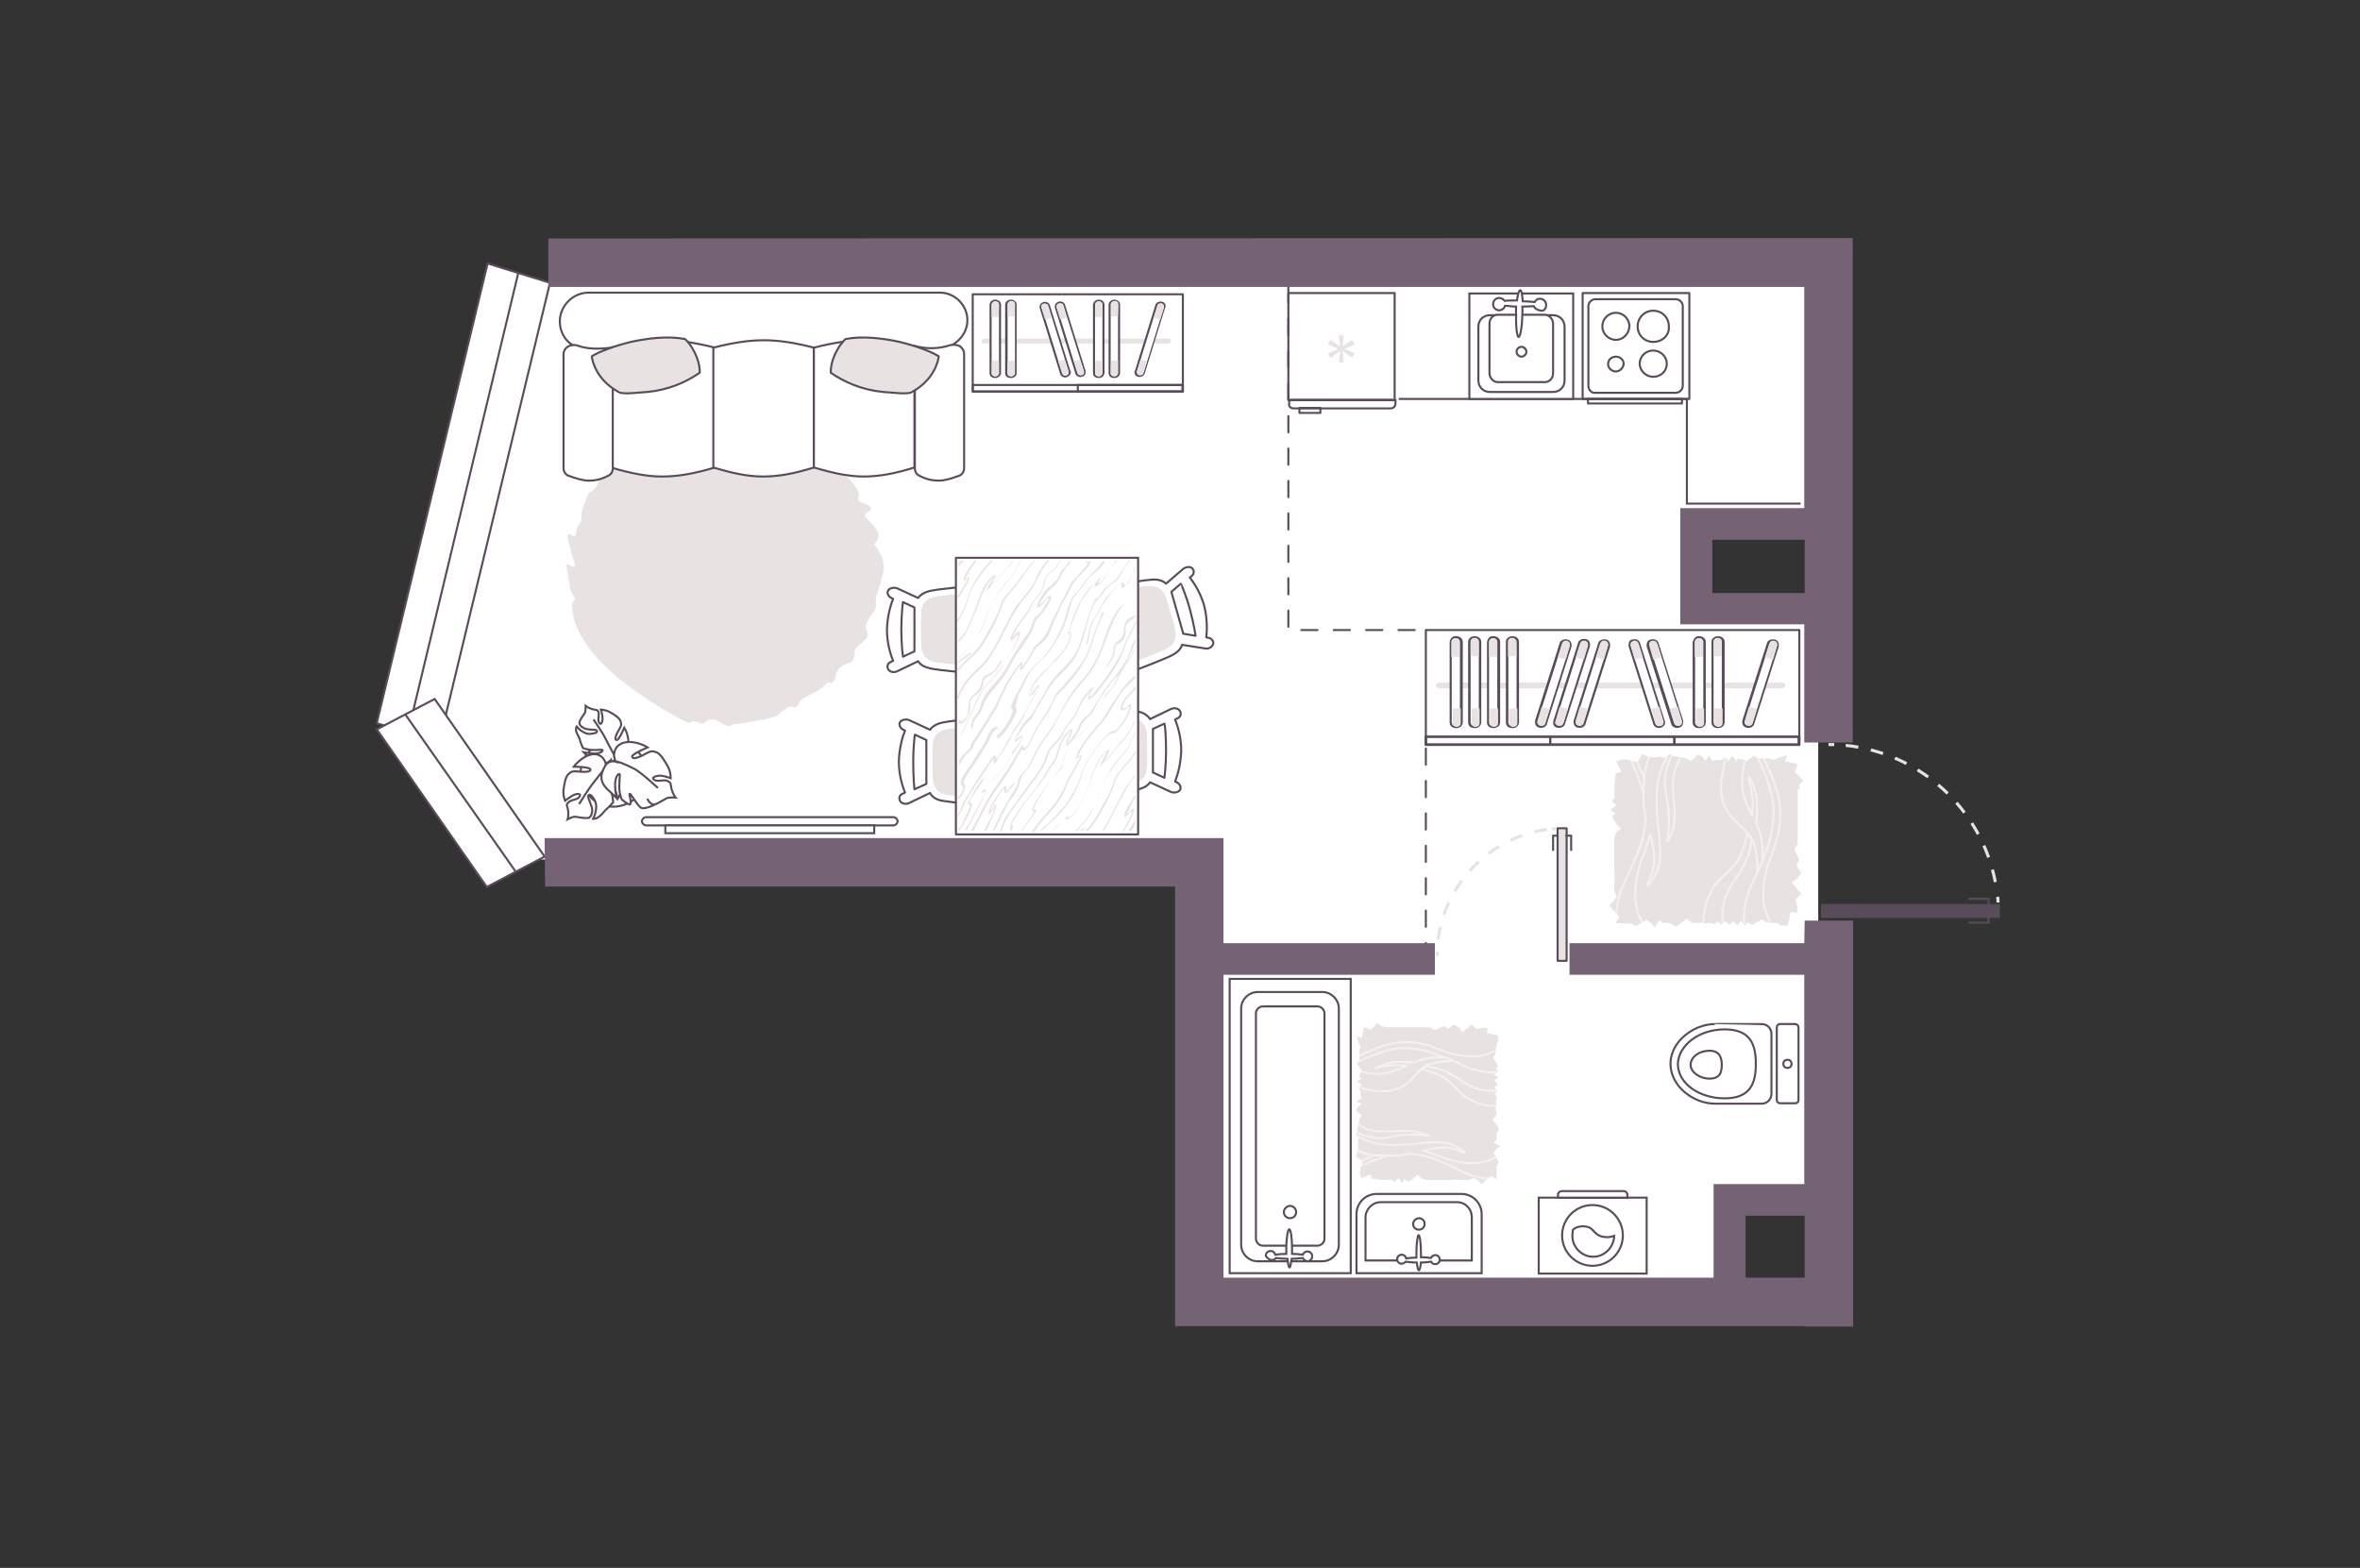 <?xml version="1.0" encoding="utf-8"?>
<!-- Generator: Adobe Illustrator 21.0.0, SVG Export Plug-In . SVG Version: 6.00 Build 0)  -->
<svg version="1.1" id="Слой_1" xmlns="http://www.w3.org/2000/svg" xmlns:xlink="http://www.w3.org/1999/xlink" x="0px" y="0px"
	 viewBox="0 0 575 382" style="enable-background:new 0 0 575 382;" xml:space="preserve">
<rect x="0" y="0" width="575" height="382" fill="#333333" stroke="none"/>
<style type="text/css">
	.st0{fill:#FFFFFF;}
	.st1{fill:none;stroke:#5A4B5A;stroke-width:0.5;}
	.st2{fill:#E8E2E2;}
	.st3{fill:#FFFFFF;stroke:#5A4B5A;stroke-width:0.5;}
	.st4{fill:#E8E2E2;stroke:#5A4B5A;stroke-width:0.5;stroke-linecap:round;stroke-linejoin:round;}
	.st5{fill:none;stroke:#5A4B5A;stroke-width:0.5;stroke-linecap:round;stroke-linejoin:round;}
	.st6{fill:#FFFFFF;stroke:#5A4B5A;stroke-width:0.5;stroke-linecap:round;stroke-linejoin:round;}
	.st7{fill:#5A4B5A;}
	.st8{opacity:0.5;}
	.st9{fill:none;stroke:#FFFFFF;stroke-width:0.5;stroke-linecap:round;stroke-linejoin:round;}
	.st10{fill:none;stroke:#E8E2E2;stroke-width:0.75;stroke-dasharray:3.11,3.11;}
	.st11{fill:none;stroke:#8C8C8C;stroke-linecap:round;stroke-linejoin:round;stroke-miterlimit:10;}
	.st12{fill:#5A4B5A;stroke:#5A4B5A;stroke-width:0.5;stroke-miterlimit:10;}
	.st13{fill:none;stroke:#5A4B5A;stroke-width:0.5;stroke-linecap:round;stroke-linejoin:round;stroke-dasharray:3.948,3.948;}
	.st14{fill:#756275;}
</style>
<polygon id="bg" class="st0" points="443,63.3 135.5,63.3 98.6,181.3 130.5,209.4 286.7,209.4 286.7,316.1 418.9,316.1 418.9,293.1 
	443,293.1 443,150 410.1,150 410.1,127.9 443,127.9 "/>
<g id="furniture_1_">
	<polyline class="st1" points="438.7,122.7 411,122.7 411,97.2 340.8,97.2 	"/>
	<path class="st2" d="M178.6,176.5c0,0,5-0.6,8.4-1.4c3.9-1,1.8-1,5.3-2.9c0.8-0.4,1,0.6,1.9-0.2c0.9-0.6-0.2-1,2.3-2.3
		c1.8-0.9,3.4-1.5,4.7-3c1.1-1.3,1.2,1,2.3-1.5c0.9-5.2,4.7-1.9,4.7-6.2c0-1.5,1.5-1.8,2.8-3.4c1.2-1.5-0.6-2,0.2-3.8
		c0.5-1.3,1.1-2,1.7-2.8c1-1.6,0.2-2.6,0.6-3.8c0.2-0.5,0.4-1.3,1-3c1.1-3.9,1.4-5.7-1.3-9.3c-0.7-1,3.4-1.6-1.9-6.4
		c-1.8-1.6,1.4-1.8,0.9-2.7c-0.4-1-2.4-1.1-3-1.8c-0.6-0.7,1.6-1.4-2.7-5.7c-2.5-2.5-1.2-3.8-2.2-4.4l-2.2-1.6
		c-1.1-0.6-1.7-2.4-2.7-2.9s-2.6,1.5-3.9,0.8c-1.4-0.6,0.4-3.5-2.6-4.1s-7.9-2.6-10.1-1.6c-2.2,1.1-0.4-2.6-1.7-2.3
		c-1.2,0.2-2,3.2-3.3,3.3c-1.9,0.2,3.9-4.9-5.2-2.3c-2.9,0.8-0.8-1.8-2.2-1.3c-0.8,0.3-1.3,1.9-2.5,2.2c-3.8,1-3.6-0.6-8.9,3
		c-1,0.8-5.9,4.8-6.4,5.5c-0.5,0.6-5.1,2.6-6,3.8c-0.8,1.2-0.6,2.6-1,3.6c-1,1.8-1.8,1.7-2.2,2.3c-0.5,0.7-1.7,4.2-1.7,4.9
		c0.1,3.6-1.1,1.6-1.3,4.6c-0.2,3.1-4.2-4.6-0.6,6.8c1.2,3.8-2.4-1.1-1.7,1.9s0.4,4.9,1.6,6.6c1.2,1.8-0.8,0.5-0.2,3.5
		c0.2,1.3,0.2,10.5,20,22.9c10.5,6.6,8.7,4.2,9.1,4.2c0.8,0,1.8,0.3,2.4,0.6c0.6,0.2,1.1-1,2.2-1c1.9-0.1,2.1,0.9,3.6,1.4
		C178.4,177.3,177.3,176.9,178.6,176.5z"/>
	<g>
		<path class="st3" d="M136.4,78.3c0-3.8,3.2-7,7-7H229c3.7,0,6.7,3.1,6.7,6.7c0,3.7-3,6.4-6.6,7.2c-0.1,0-0.3,0.1-0.4,0.1
			c-0.2,0-0.6,0.1-1.4,0.1s-1.7,0.1-2.7,0.1c-2.2,0.1-5.1,0.2-8.1,0.3c-6.1,0.2-37.6,0.3-40.8,0.3c-1.3,0-2.6-0.1-3.9-0.2l-5.3-0.8
			c-1.9-0.3-3.8-0.3-5.7-0.2c-3.9,0.3-10.9,0.7-15.8,0.3c-0.7,0-1.4-0.1-2-0.1C139.1,85,136.4,82,136.4,78.3z"/>
		<path class="st3" d="M148.8,113.9V84.7c5-1.2,9-1.8,12.8-1.8c3.9,0,7.8,0.6,12.6,1.8v29.2c-5.1,1.5-9,2.2-12.9,2.2
			C157.5,116.1,153.7,115.3,148.8,113.9z"/>
		<path class="st3" d="M173.8,113.9V84.7c4.8-1.2,8.5-1.8,12.3-1.8c3.7,0,7.5,0.6,12.2,1.8v29.2c-4.8,1.5-8.6,2.2-12.4,2.2
			C182.2,116.1,178.5,115.3,173.8,113.9z"/>
		<path class="st3" d="M198.3,113.9V84.7c4.8-1.2,8.5-1.8,12.3-1.8c3.7,0,7.5,0.6,12.2,1.8v29.2c-4.8,1.5-8.6,2.2-12.4,2.2
			C206.8,116.1,203.1,115.3,198.3,113.9z"/>
		<path class="st3" d="M149.3,114.1V84.7c-3.2,0.3-5.7,0.5-8.6-0.5c-0.7-0.3-1.6-0.1-2.3,0.2c-0.6,0.4-1.1,1.1-1.1,1.9V114
			c0,0.8,0.4,1.6,1.2,1.9c1.9,0.7,3.5,1.2,5,1.2s3-0.3,4.7-1.2C148.9,115.6,149.3,114.9,149.3,114.1z"/>
		<path class="st3" d="M222.9,114.1V84.3c2.7,0.7,5.5,0.8,8.6-0.2c0.7-0.2,1.6-0.1,2.3,0.2c0.6,0.4,1.1,1.1,1.1,1.9V114
			c0,0.8-0.4,1.6-1.2,1.9c-1.9,0.7-3.5,1.2-5,1.2s-3-0.3-4.7-1.2C223.3,115.6,222.9,114.9,222.9,114.1z"/>
		<path class="st4" d="M168.6,84.7c0.9,1.5,1.9,3.6,1.9,6.1c-3.3,2.3-7.6,4.2-12.8,4.7c-3.4,0.3-5,0.4-5.8,0.3
			c-0.4,0-0.6-0.1-0.8-0.1c-0.1,0-0.1-0.1-0.2-0.1l0,0c-0.1,0-0.1-0.1-0.2-0.1c-3.1-1.7-4.7-3.9-5.6-5.7c-0.4-0.9-0.7-1.7-0.8-2.3
			c-0.1-0.3-0.1-0.5-0.1-0.6v-0.1c1.9-1.2,5.5-2.5,9.5-3.5c4.2-0.9,9-1.5,13.2-0.7l0.1,0.1c0.1,0.1,0.2,0.2,0.4,0.4
			C167.7,83.4,168.1,83.9,168.6,84.7z"/>
		<path class="st4" d="M204.3,84.7c-0.9,1.5-1.9,3.6-1.9,6.1c3.3,2.3,7.6,4.2,12.8,4.7c3.4,0.3,5,0.4,5.8,0.3c0.4,0,0.6-0.1,0.8-0.1
			c0.1,0,0.1-0.1,0.2-0.1l0,0c0.1,0,0.1-0.1,0.2-0.1c3.1-1.7,4.7-3.9,5.6-5.7c0.4-0.9,0.7-1.7,0.8-2.3c0.1-0.3,0.1-0.5,0.1-0.6v-0.1
			c-1.9-1.2-5.5-2.5-9.5-3.5c-4.2-0.9-9-1.5-13.2-0.7l-0.1,0.1c-0.1,0.1-0.2,0.2-0.4,0.4C205.3,83.4,204.8,83.9,204.3,84.7z"/>
	</g>
	<g>
		<g>
			<g>
				<path class="st5" d="M284.1,182.9c0,3.8-0.4,6.6-0.4,6.6l-2.8-1.3v-10.6l2.8-1.3C283.8,176.2,284.1,179,284.1,182.9z"/>
				<path class="st5" d="M276.5,173.2L276.5,173.2c-0.8-0.2-8.9-1-11.3-1.2c-1-0.1-1.9,0.1-2.4,0.5c-0.7,0.6-0.7,1.7-0.7,2.2v16.1
					v0.2c0,0.4,0,1.4,0.7,2.2c0.5,0.5,1.3,0.6,2.4,0.5c2.5-0.2,10.5-1,11.1-1.2c0.7-0.1,2.9-0.4,3.9-1.9l5.2,2.4
					c0.6,0.2,1.5,0.1,2-0.4c0.5-0.6,0.2-1.4-0.5-1.9l-0.6-0.3c0.6-1.5,1.4-4.2,1.5-7.5c0-3.4-0.9-6.1-1.5-7.6l0.6-0.3
					c0.8-0.3,1-1.2,0.5-1.9c-0.4-0.5-1.2-0.7-2-0.4l-5.2,2.5C279.3,173.7,277.3,173.3,276.5,173.2z"/>
			</g>
			<path class="st2" d="M263.4,189.6c0,0.4,0,1.2,0.6,1.8c0.4,0.4,1.1,0.5,2,0.5c2.1-0.2,8.8-0.8,9.4-1c0.4,0,1.5-0.2,2.5-0.8
				c0,0,0,0,0.1-0.1c0.1,0,0.1-0.1,0.2-0.1c0.5-0.4,1.1-1.2,1.2-2.6c0.3-2.3,0-8.9,0-8.9s-0.2-1.9-1.5-2.8c-0.2-0.1-0.5-0.3-0.7-0.4
				l0,0c-0.6-0.2-1.1-0.3-1.4-0.4h-0.1c-0.6-0.1-7.3-0.8-9.4-1c-0.8-0.1-1.5,0.1-2,0.5c-0.6,0.5-0.6,1.4-0.6,1.8v13.3L263.4,189.6z"
				/>
		</g>
		<g>
			<g>
				<g>
					<path class="st5" d="M222.5,185.6c0-3.8,0.4-6.6,0.4-6.6l2.8,1.3V191l-2.9,1.3C222.8,192.3,222.5,189.5,222.5,185.6z"/>
					<path class="st5" d="M230.3,195.2L230.3,195.2c0.8,0.2,8.9,1,11.3,1.2c1,0.1,1.9-0.1,2.4-0.5c0.7-0.6,0.7-1.7,0.7-2.2v-16.1
						v-0.2c0-0.4,0-1.4-0.7-2.2c-0.5-0.5-1.3-0.6-2.4-0.5c-2.5,0.2-10.5,1-11.1,1.2c-0.7,0.1-2.9,0.4-3.9,1.9l-5.2-2.4
						c-0.6-0.2-1.5-0.1-2,0.4c-0.5,0.6-0.2,1.4,0.5,1.9l0.6,0.3c-0.6,1.5-1.4,4.2-1.5,7.5c0,3.4,0.9,6.1,1.5,7.6l-0.6,0.3
						c-0.8,0.3-1,1.2-0.5,1.9c0.4,0.5,1.2,0.7,2,0.4l5.2-2.5C227.4,194.8,229.3,195.1,230.3,195.2z"/>
				</g>
				<path class="st2" d="M243.3,178.9c0-0.4,0-1.2-0.6-1.8c-0.4-0.4-1.1-0.5-2-0.5c-2.1,0.2-8.8,0.8-9.4,1c-0.4,0-1.5,0.2-2.5,0.8
					c0,0,0,0-0.1,0.1c-0.1,0-0.1,0.1-0.2,0.1c-0.5,0.4-1.1,1.2-1.2,2.6c-0.3,2.3,0,8.9,0,8.9s0.2,1.9,1.5,2.8
					c0.2,0.1,0.5,0.3,0.7,0.4l0,0c0.6,0.2,1.1,0.3,1.4,0.4h0.1c0.6,0.1,7.3,0.8,9.4,1c0.8,0.1,1.5-0.1,2-0.5
					c0.6-0.5,0.6-1.4,0.6-1.8V179h0.2v-0.1H243.3z"/>
			</g>
			<g>
				<path class="st6" d="M241.1,143.1c-0.5-0.5-1.3-0.6-2.4-0.5c-2.5,0.2-10.5,1-11.1,1.2c-0.7,0.1-2.9,0.4-3.9,1.9l-5.2-2.4
					c-0.6-0.2-1.5-0.1-2,0.4c-0.5,0.6-0.2,1.4,0.5,1.9l0.6,0.3c-0.6,1.5-1.4,4.2-1.5,7.5c0,3.4,0.9,6.1,1.5,7.6l-0.6,0.3
					c-0.8,0.3-1,1.2-0.5,1.9c0.4,0.5,1.2,0.7,2,0.4l5.2-2.5c0.8,1.4,2.8,1.7,3.7,1.9c0.8,0.2,8.9,1,11.3,1.2c1,0.1,1.9-0.1,2.4-0.5
					c0.7-0.6,0.7-1.7,0.7-2.2v-16.1v-0.2C241.8,144.9,241.8,143.8,241.1,143.1z M222.8,158.7L220,160c0,0-0.4-2.8-0.4-6.7
					c0-3.8,0.4-6.6,0.4-6.6l2.8,1.3V158.7z"/>
				<path class="st2" d="M240.5,146.6c0-0.4,0-1.2-0.6-1.8c-0.4-0.4-1.1-0.5-2-0.5c-2.1,0.2-8.8,0.8-9.4,1c-0.4,0-1.5,0.2-2.5,0.8
					c0,0,0,0-0.1,0.1c-0.1,0-0.1,0.1-0.2,0.1c-0.5,0.4-1.1,1.2-1.2,2.6c-0.3,2.3,0,8.9,0,8.9s0.2,1.9,1.5,2.8
					c0.2,0.1,0.5,0.3,0.7,0.4l0,0c0.6,0.2,1.1,0.3,1.4,0.4h0.1c0.6,0.1,7.3,0.8,9.4,1c0.8,0.1,1.5-0.1,2-0.5
					c0.6-0.5,0.6-1.4,0.6-1.8v-13.4h0.2v-0.1H240.5z"/>
			</g>
		</g>
		<g>
			<g>
				<path class="st5" d="M289.9,148.4c1,3.7,1.4,6.5,1.4,6.5l-3-0.5l-2.9-10.2l2.3-2C287.7,142.2,288.9,144.7,289.9,148.4z"/>
				<path class="st5" d="M279.9,141.3L279.9,141.3c-0.8,0-8.9,1.3-11.2,1.9c-1,0.2-1.8,0.6-2.2,1.1c-0.5,0.8-0.3,1.9-0.1,2.3
					l4.3,15.5v0.2c0.1,0.4,0.4,1.4,1.2,1.9c0.6,0.3,1.4,0.3,2.5-0.1c2.4-0.8,9.9-3.8,10.4-4.1c0.6-0.3,2.7-1.1,3.2-2.9l5.7,0.9
					c0.7,0.1,1.4-0.2,1.8-0.9s-0.2-1.5-1-1.7l-0.6-0.1c0.2-1.7,0.3-4.4-0.5-7.7c-0.9-3.2-2.5-5.6-3.5-6.9l0.5-0.4
					c0.6-0.5,0.6-1.4,0-1.9c-0.5-0.4-1.3-0.3-2,0.1l-4.3,3.7C282.7,140.9,280.7,141.2,279.9,141.3z"/>
			</g>
			<path class="st2" d="M271.6,160.5c0.1,0.3,0.3,1.1,1,1.5c0.5,0.3,1.2,0.2,2.1-0.1c2-0.7,8.3-3.2,8.8-3.5c0.4-0.2,1.4-0.6,2.2-1.4
				c0,0,0,0,0.1-0.1c0-0.1,0.1-0.1,0.1-0.2c0.3-0.5,0.7-1.4,0.5-2.8c-0.3-2.3-2.4-8.6-2.4-8.6s-0.7-1.8-2.3-2.3
				c-0.3-0.1-0.5-0.1-0.8-0.2c0,0,0,0-0.1,0c-0.6-0.1-1.2,0-1.5,0h-0.1c-0.6,0-7.3,1.1-9.4,1.5c-0.8,0.1-1.4,0.5-1.8,1
				c-0.4,0.7-0.2,1.5-0.1,1.9L271.6,160.5L271.6,160.5z"/>
		</g>
		<path class="st6" d="M232.9,135.9v67.4h44.4v-67.4H232.9z"/>
		<g>
			<path class="st2" d="M256.6,199.8c3.3-2.9,6-7.1,7.1-11.3c0.9-3.4,3.8-7.2,6.4-9.4c1.2-1.1,1.2,0.8,4-3.4
				c0.7-1.1,1.1-2.3,1.4-3.2c0.2-0.7,0.1-1-0.2-0.9c-0.2,0.1-0.5,0.3-0.7,0.6c-0.2,0.2-0.5,0.4-0.7,0.4c-0.1,0.1-0.2,0.1-0.2,0.1
				s-0.1,0-0.2-0.1c0-0.1-0.1-0.1,0-0.3c0.3-1.5,1.7-3,3.2-4.4v-0.6c-1.3,1.4-2.6,2.6-3.2,3.8c-0.2,0.5-0.3,0.9-0.5,1.4
				c0,0.2,0,0.3,0.1,0.4c0.1,0.1,0.2,0.2,0.3,0.2c0.1,0,0.3,0,0.5-0.1s0.6-0.3,0.8-0.6c0.2-0.2,0.5-0.4,0.5-0.4s0,0.1-0.1,0.4
				c-0.2,0.9-0.7,2-1.2,3c-2.8,4.4-2.2,1.4-4.5,4c-2.7,2.9-4.7,5.4-6,9.4c-1.7,5.1-4.7,8.8-8.6,12.3c-0.6,0.5-1,0.9-1.3,1.4h0.3
				C254.4,201.8,255.2,201.1,256.6,199.8z"/>
			<path class="st2" d="M268.9,175.6l0.2-0.4c0.8-1,1.1-1.4,1.5-2.1c2.2-3.8,2.8-5.1,6-7.8v-0.7c-0.2,0.2-0.6,0.5-1.5,1.3
				c-1.7,1.7-3.7,5-5.1,7.1c-0.2,0.5-0.6,1-1.2,2l-0.3,0.4c-1.4,1.7-6.4,7.2-6.2,9.2c0,0.6,1-0.5,1-0.5c0.2,0.4-3.1,5.4-3.4,6.3
				c-2.4,6.4-5.4,7.4-8.5,12.3h0.5c1.7-2.5,2.7-3.4,4.7-5.7c1.4-1.7,2.5-3.4,3.2-5.4c0.7-1.9,2-3.8,3-5.7c0.2-0.3,0.8-1.4,0.8-2
				c0,0.1,0-0.2-0.3,0c-0.5,0.3-0.9,1.1-0.5,0C264.3,180.6,266.8,178.1,268.9,175.6z"/>
			<path class="st2" d="M249.3,181.6c-0.1,0-0.2,0.1-0.5,0.4l-0.7,1.1c-1.9,3.2-3.1,5.4-5.4,8.4c-2.7,3.8-4,7.2-6.1,10.9h0.6
				c1.3-2.5,2.9-5.9,4-7.7c0.7-1.1,1.4-2.2,2.2-3.2c2.2-3,3.4-5.1,5.2-8.3l0.5-0.8c0,0,0,0.1,0,0.2c0,0.2,0.1,0.4,0.5,0.2
				c0.8-0.5,1.4-1.8,2-2.9c0.1-0.3,0.2-0.6,0.3-0.8c0.7-1.4,1.7-2.9,2.6-4.2c0.2-0.5,0.7-1,0.9-1.4c0.6-0.9,0.9-1.8,1.2-2.5
				c0.2-0.5,0.5-1,0.7-1.3s0.5-0.5,0.7-0.8c3.7-3.5,7.1-8.1,8.4-13.1c0.7-2.7,1.5-4.2,2.6-6.5c-0.5-0.6-0.7,0.6-1,1.4
				c-0.9,2.1-1.4,3.3-2,5.5c0,0-1,3.1-1.8,4.3c-2.2,3.4-4.2,5.5-6.9,8.5c-0.1,0.1-0.2,0.2-0.2,0.4c-0.2,0.4-0.5,0.9-0.7,1.4
				c-0.2,0.7-0.7,1.4-1.2,2.4c-0.2,0.5-0.7,1-0.9,1.4c-0.8,1.4-1.8,2.7-2.6,4.3c-0.1,0.3-0.2,0.5-0.3,0.8c-0.5,1-1,2.2-1.8,2.5h-0.3
				c0-0.1,0-0.2,0-0.3C249.3,181.8,249.5,181.7,249.3,181.6z"/>
			<path class="st2" d="M267.4,167.8c-1.1,1.4-3,3.6-1.2,0.3c1-2-2.1,1.4-2.6,2.3c-0.3,0.6-0.7,1.4-1,2.2c-0.1,0.2-0.2,0.4-0.3,0.7
				c-0.7,1.3-1.1,1.8-1.5,2.3c-2,2.1-1.8,3.5-4,5.5c-2.1,1.9-1.7,3.5-3.3,6.1c-2.6,3.9-6.3,8.4-8.7,12.3c-0.6,1.1-0.8,2.1-1.2,3.1
				h0.4c0-0.1,0.1-0.2,0.1-0.3c0.8-3,3.4-6.1,5.1-8.5c1.9-2.5,5.1-6.3,6-9.3c0.9-3.3,2.6-2.8,3.9-5.9c1-2.3,2.4-2.9,3.5-5.3
				c0.1-0.3,0.2-0.5,0.3-0.7c0.8-1.9,1.7-3.1,3-4.4c-2.2,3.9,0.3,1.9,1.9-0.1c2.2-2.9,5.1-6.7,6.2-10.3c0.6-1.9,1.7-3.9,2.9-6v-0.6
				c-1.3,2.3-2.6,4.6-3.4,7.2C272.3,161,269.3,165.6,267.4,167.8z"/>
			<path class="st2" d="M270.3,184.3c1.5-1.7,3.4-3.6,4.6-5.5c0.5-0.7,0.7-1.2,1-1.8c0.2-0.4,0.4-0.7,0.7-1.2v-0.3
				c-0.4,0.5-0.6,0.9-0.8,1.4c-0.2,0.5-0.5,1-1,1.7c-1.7,2.4-4.1,5-6,7.1c0.2-0.3,2.8-4.4,0.5-2.5c-2.7,2.3-3.2,6.3-4.7,9.5
				c-0.7,1.4-1.1,3.1-2,4.2c-0.1,0.2-2.6,3.4-2.2,2.3c0.4-1-0.5-0.2-1.8,1c0.2-0.2,0.5-0.5,0.7-0.6c0.7-0.5,0,1.2,2.2-1
				c0.7-0.8,1.5-2.1,2-3.1c1-2.7,2.1-4.6,3-7.4c0.6-1.4,1.8-4.2,3.2-5C269.3,184.5,265.6,189.5,270.3,184.3z"/>
			<path class="st2" d="M276.6,189.2v-0.5c-0.7,0.9-1.4,1.9-2.2,2.9c-2.1,3.5-3.6,7.4-5.8,10.7h0.4c0.2-0.2,0.2-0.5,0.4-0.7
				c2.3-3.9,3.8-7.7,6.4-11.6C276.2,189.7,276.5,189.4,276.6,189.2z"/>
			<path class="st2" d="M264.4,201.6c-0.2,0-0.7,0.4-1.4,0.8h0.7C264.1,202.1,264.4,201.8,264.4,201.6z"/>
			<path class="st2" d="M267.4,194.3c1.7-4.6,3.6-7.4,6.9-11.2c1.1-1.2,1.2-3,2.4-4.4l0,0v-0.4c0,0.1-0.1,0.1-0.1,0.2
				c-1.7,2.5-0.8,2.8-3.3,5.5c-3.3,3.4-4.7,7.3-6.4,11.7c0,0.1-0.7,1.4-0.7,1.4c-2.1,3.4-2.7,3.8-4.4,5.4h0.4
				C265,199.8,266,198.3,267.4,194.3z"/>
			<path class="st2" d="M233.4,202.2L233.4,202.2l0.4,0.1c1.2-1.8,2.6-4.3,3-6c0.1-0.5,0.2-0.6-0.2-0.7c-1.1,0.2,1.2-2.9,1.8-3.6
				c0,0,1.9-2.9,1-2.3c-0.6,0.4-3.5,5.7-3.6,6c0,1.2,1.7-1.3-0.7,3.5C234.5,200.8,234,201.6,233.4,202.2z"/>
			<path class="st2" d="M276.6,194.4v-0.7c-1.3,2-3,4.3-2.6,5.3c0.2,0.7,2.6-3.2,1.5-0.3c-0.6,1.2-1.2,2.6-2.1,3.9h0.4
				c1.4-2.5,3.3-5.8,2.1-5.5c-0.7,0.1-2.2,2.9-0.7-0.1C275.6,195.8,276.1,195.1,276.6,194.4z"/>
			<path class="st2" d="M246,185c-0.1,0.2-0.2,0.3-0.2,0.4c0,0-0.1,0.1-0.2,0.1c0,0.1-0.1,0.1-0.1,0.2c-0.1,0.1-0.1,0.1-0.2,0.2
				c-1.5,1.8-1,1.8-3.2,3.5c-0.5,0.4-4.5,5.1-2.1,3.4c0.2-0.1,0.1,0,0.1,0.2c0,0-3.2,6.3-5,9.3h0.4c1.1-2.1,4.2-7.8,4.8-9.6
				c0-1.1-2.3,1.4,0.8-2.2c1.1-1.2,3.5-2.5,3.7-4.4c0.1,0.8,0.8-0.7,0.9-0.9c0.2-0.3,0.6-0.9,1-1.4c1.1-1.7,2.5-3.5,2.4-4.2
				c-0.1-0.4-0.3-0.4-0.7-0.1c-0.2,0.1-0.3,0.4-0.7,0.5c-0.2,0.2-0.3,0.5-0.3,0.5c-0.2-0.2,0.2-0.8,0.7-1.4l0.2-0.4
				c0.2-0.2,0.3-0.5,0.5-0.6c0.6-1.1,0.9-1.4,1.4-1.9c0.2-0.2,0.6-0.5,0.9-0.9c0.6-0.7,0.8-1.2,1.1-1.8c0.1-0.3,0.2-0.7,0.6-1.1
				c0.3-0.5,0.7-1.1,1-1.7c0.3-0.6,0.7-1.1,1-1.7l0.3-0.6c2.3-3.6,3-3.6,5.4-6.3c4.1-4.4,3.9-11.8,6.6-15.8c0.5,0.2,2.4-3.3,3.8-4
				c1.5-0.8,1.8-1.7,2.6-3.1c0.2-0.4,0.9-1.4,1.7-2.5c0.1-0.1,0.2-0.2,0.2-0.3h-0.3c0,0.1-0.1,0.1-0.1,0.2c-0.6,0.8-1.2,2-1.7,2.5
				c-1.9,3.4-2.5,2.4-4.3,4.5c-0.2,0.3-0.3,0.5-0.6,0.8c0,0-0.7,1.4-1.1,1.3c-1.1-0.2-3.8,10.3-4.4,11.7c-2.2,5.1-5.1,5.5-7.8,10.3
				l-0.1,0.2l-0.3,0.6c-0.3,0.5-0.7,1.1-1,1.7c-0.3,0.5-0.7,1.1-1,1.7c-0.2,0.5-0.5,0.8-0.7,1.2c-0.2,0.5-0.5,0.9-1,1.4
				c-0.3,0.4-0.7,0.7-0.9,0.9c-0.5,0.5-0.8,0.9-1.5,2.1c-0.1,0.1-0.2,0.3-0.3,0.6l-0.2,0.4c-0.6,0.8-1.1,1.8-0.7,2.1
				c0.2,0.2,0.6-0.2,0.9-0.5c0.2-0.2,0.3-0.4,0.5-0.5c0.1-0.1,0.2-0.1,0.2,0c0.1,0.3-1.2,2.2-2.3,3.5
				C246.5,184.1,246.1,184.7,246,185z M245.4,186c0,0,0.1-0.1,0.2-0.2C245.4,185.9,245.4,186,245.4,186z M245.6,185.6
				c0.1-0.1,0.1-0.3,0.1-0.3C245.8,185.3,245.7,185.5,245.6,185.6z"/>
			<path class="st2" d="M256.5,202.4L256.5,202.4c0.7-0.6,1.4-1.4,2.2-2.3C257.8,200.9,257,201.6,256.5,202.4z"/>
			<path class="st2" d="M248.8,168c0.3-0.6,0.7-1.2,1-2c0.6-1.2,1-2,1.5-2.7c1.9-2.5,3.3-2.8,5.3-5.9c2.6-4.2,3.2-5.9,4.4-10.5
				c0.3-1.4,2.2-3.1,3.1-4.4c1.2-2.1,2.2-2.5,4-4.2c0.3-0.4,0.7-0.9,1.2-1.5h-0.7c-1.4,2.2-2.9,2.8-4.5,5.2c-1,1.4-1.2,1.9-2.6,3.2
				c-1,1.1-1.7,4.4-2.3,6.3c-1.4,3.5-3.4,7.4-6.3,9.8c-0.7,0.6-1.4,1.3-2.1,2.3c-0.6,0.7-1,1.4-1.7,2.8c-0.2,0.7-0.7,1.3-1,1.9
				c-0.3,0.7-0.8,1.4-1.2,2.4c-0.7,1.4-0.6,1.9-0.3,2.2c0.1,0.1,0.2,0.3,0,0.7c-0.2,0.9-0.8,2-1.4,3c-0.7,0.9-1.4,1.9-2.1,2.5
				c-0.2,0.2-0.3,0.3-0.3,0.3c0-0.1,0.1-0.3,0.2-0.6c0.2-0.4,0.2-0.7,0.2-1c0-0.2,0-0.4-0.1-0.5s-0.2-0.2-0.3-0.2s-0.2,0-0.3,0
				c-1.1,0.4-1.8,1.9-2.3,3.2c-0.1,0.2-0.2,0.3-0.2,0.5c-0.2,0.4-0.8,1.4-1.7,2.7c-0.7,1.1-1.5,2.4-1.8,2.9c-0.7,1-3.6,4.3-1.9,5.3
				c0.2,0.1-0.3,1.8-1,2.3c-0.1,0.1-0.2,0.1-0.2,0.2v0.6c0.8-0.7,1.3-1.1,1.8-3.3c0,0,0.2,0.1-0.3-0.5c-0.7-0.6,2.1-4.2,2.6-5
				c0.5-0.7,0.9-1.4,1.5-2.3c0.7-1.1,1.4-2.4,1.7-2.8c0-0.1,0.2-0.3,0.2-0.5c0.5-1,1.1-2.5,2-2.8c0.1,0,0.2-0.1,0.2-0.1
				c0.1,0,0.1,0,0.2,0.1c0,0.1,0,0.2,0,0.3c0,0.2-0.1,0.5-0.2,0.8c-0.1,0.4-0.2,0.8-0.2,1c0,0.3,0.2,0.3,0.8-0.2
				c0.7-0.6,1.5-1.4,2.2-2.7c0.7-0.9,1.2-2.2,1.7-3.1c0.2-0.7,0.1-1-0.1-1.2c-0.1-0.2-0.2-0.3,0.3-1.7
				C247.9,169.6,248.3,168.8,248.8,168z"/>
			<path class="st2" d="M248.9,202.4h0.3c0.7-1.3,1.8-2.7,3.1-4.5c0.7-0.9,0-0.4-0.5-0.8c1.2-2.7,2.1-3.8,3.7-6.2
				c1.2-1.7,0.9-1.4,2.6-3.1c1.7-1.8,0.8-6.4,4.7-8.5c1.7-0.9,3.4-4.4,4.3-6l0.2-0.6c1.2-2.2,1.5-2.5,3.3-4.4c1.4-1.9,2.1-4,3.7-6.3
				c0.9-1.3,1.5-2.4,2-3.4V158c-0.1,0.2-0.2,0.4-0.2,0.5c-1.4,3.1-2.5,3.6-3.8,6.3c-1,2-0.7,2.3-2.5,4c-0.6,0.6-0.8,1-1.2,1.7
				c-0.5,0.7-0.8,1.4-1.2,2.2l-0.1,0.2c-1.1,1.9-2.8,5.5-4.7,6.4s-3.2,4.3-3.6,6.4c-0.5,1.9-1.8,2.5-2.9,4.3
				c-0.7,0.9-5.3,6.8-4.5,7.7c0.9-0.1,0.2,0.2-0.3,1.2C250.3,200.3,249.6,201.3,248.9,202.4z"/>
			<path class="st2" d="M246.5,202.4c0.2-0.7,0.4-1.3,0.4-1.3c-0.7,0-0.8,0.5,0.2-1.3c1.5-3,4.5-6.5,6.6-9.2c1.1-1.3,1.7-3.1,3-4.5
				c1.7-2.1,0.9-4.6,3.6-7.5c1.9-2.1-1.5,3-0.3,3.1c0,0,0.9-0.8,1.2-1.2c1.8-2.4,1.4-2.1,2.5-4.2c0.2-0.5,0.7-0.8,0.9-1.1
				c0.7-0.6,1.2-1.1,1.7-1.8c1-1.7,1.2-2.8,2.6-4.4c1.2-1.9,1.8-2.7,3.3-4.3c2.2-2.4,3.1-5.8,4.5-8.4v-0.6c-0.5,0.7-1,1.4-1.4,2.8
				c-1.4,4.3-4.5,7-6.8,10.5c-0.7,1.1-1.4,2.3-2.1,3.4c-0.2,0.3-0.3,0.6-0.6,0.9c-0.3,0.5-0.7,1-1.4,1.4c-1.4,1.2-1.4,2.5-2.6,4.2
				c-1.8,2.7-2.4,3.3-0.7-0.2c0.8-1.9-0.7-0.9-1.7,0.4c-2.1,3-1.4,4-2.7,6.3c-0.7,1.1-1.4,1.8-2.1,3.3c-0.6,1.3-3.7,5.1-4.8,6.6
				c-0.6,0.7-4.6,6-3.6,6.7c0.1,0,0,0.2-0.1,0.5L246.5,202.4L246.5,202.4z"/>
			<path class="st2" d="M267.3,199.5c1.7-2.7,3.6-6.3,4.5-9.4c0.2-1.2,3.6-4.6,4.5-6.1c0.2-0.2,0.2-0.4,0.4-0.5V183
				c-1.3,1.9-2.6,3.4-4.3,5.4c-0.6,0.7-0.7,1.1-1,2c0,0-0.9,2.7-1.7,3.9c-2.1,3.7-2.7,5.6-5.3,8.1h0.6
				C265.8,201.7,266.5,200.9,267.3,199.5z"/>
			<path class="st2" d="M273.8,153.5c-0.3,3.8-2.2,1.3-2.5,5c-0.1,1.4-1,2.7-1.8,3.9c-0.7,1.3,1.9-1.7,2.1-3.4
				c0.2-3.2,0.9-1.3,2.2-3.3c1.2-2.2-0.7-3.3,2.1-4.8c0.2-0.2,0.5-0.4,0.7-0.6v-0.5C275.6,150.8,274.2,150,273.8,153.5z"/>
			<path class="st2" d="M234,159.9c3.3-2.9,4.2-4.3,5.9-8.6c1.7-4.6,3.6-7.4,6.9-11.2c0.9-1,1.2-2.4,1.9-3.5h-0.2
				c-0.8,1.5-0.6,2.2-2.6,4.4c-3.3,3.4-4.7,7.3-6.4,11.7c0,0.1-0.7,1.4-0.7,1.4c-2.3,3.8-2.9,3.9-5.1,6v0.4
				C233.7,160.3,233.9,160.1,234,159.9z"/>
			<path class="st2" d="M241.9,136.6h-0.5c-2.6,2.8-4.5,5.3-5.7,9.3c-0.6,1.9-1.3,3.5-2.4,5.1v0.7c1.2-2,2.2-4,2.7-6.2
				C237,142.4,239.6,139,241.9,136.6z"/>
			<path class="st2" d="M233.6,161.5c0.6-0.5,3.1-2.1,3.3-2.7c-0.4,0-2.3,1.4-3.5,2.5v0.4C233.5,161.6,233.6,161.5,233.6,161.5z"/>
			<path class="st2" d="M235.4,142.6c0.2-0.3,0.8-1.4,0.8-2c0,0.1,0-0.2-0.3,0c-0.5,0.3-0.9,1.1-0.5,0c0.7-1.4,1.5-2.7,2.6-4h-0.6
				c-1.4,1.9-2.7,3.8-2.6,4.7c0,0.6,1-0.5,1-0.5c0.1,0.3-1.3,2.6-2.4,4.4v0.7C234,145,234.7,143.8,235.4,142.6z"/>
			<path class="st2" d="M233.9,176.3c0.2,0.6,2.6-1.4,2.5-4.4c0,0-0.6-1.3,1.5-2.7c2.6-1.8,0.8-3.5,2.9-4.5c1.9-0.9,2.2-1.9,3.3-3.5
				c0.3-0.6-0.2-0.4-0.6,0.2c-1.2,2-1,2.1-3.1,3s-0.1,2.5-3.2,4.8c-2.5,1.8,0.1,5-2.9,6.6c-0.1,0.1-0.3-0.8-0.8,0v0.6
				C233.6,176,233.8,175.9,233.9,176.3z"/>
			<path class="st2" d="M276.6,200.8v-1c-0.6,0.8-1.2,1.8-1.7,2.7h0.7C276,201.9,276.3,201.3,276.6,200.8z"/>
			<path class="st2" d="M271.2,137.6c-0.9,0.9-2.4,4.4-3.7,4.5c-0.2,0,0.9-1.2,0.5-1.3c0.1,0-2.2,2.1-2.6,2.5c-2.6,3-4,6.8-5.1,10.7
				c-0.6,2.2,1.8-2.1-0.2,2.7c-0.8,2-2.5,3.3-3.7,4.8c-0.7,0.9-1.7,1.7-2.6,2.5c-0.7,0.8-1.4,1.7-2,2.5c-0.5,0.8-0.8,1.9-1,2.5
				c0,0.2,0,0.4,0,0.5c0,0.2,0.2,0.2,0.3,0.1s0.6-0.5,1.1-1.3c0.2-0.4,0.6-0.7,0.7-1c-0.1,0.1-0.2,0.3-0.2,0.6
				c-0.9,1.9-2.7,5.2-3,5.6c-0.2,0.2-0.2,0.5-0.5,0.8c-0.2,0.4-0.3,0.8-0.6,1.1c-0.3,0.7-0.7,1.1-1.1,1.7c-0.3,0.5-0.7,1-1.1,1.8
				c-0.5,0.9-0.9,1.7-1.4,2.5l-0.3,0.6l-0.2,0.3c-0.3,0.6-1.2,2.1-1.7,2.7c0-0.4,0-0.8-0.5-0.9h-0.1c-0.7,0.5-5.5,8-6.1,9.1
				c-0.6,0.9-1.1,1.9-1.7,2.9c-0.3,1.3-0.7,2.2-1.2,2.7v0.5c0.2-0.3,0.4-0.6,0.7-1.1c0.7-1.1,1-2.4,1.7-3.4c1.2-2.5,2.2-3.5,3.6-5.7
				c0.9-1.3,1.8-2.9,2.8-4.2c0.6,0.3-0.9,3.4,2.5-2.1l0.2-0.3l0.3-0.6c0.6-0.8,1-1.4,1.4-2.5c0.3-0.7,0.7-1.2,1.1-1.7
				c0.2-0.4,0.7-0.9,1.1-1.7c0.2-0.3,0.3-0.7,0.7-1.1c0.1-0.3,0.2-0.6,0.3-0.8c0.2-0.5,2.2-3.8,3-5.7c0.2-0.5,0.3-0.9,0.5-1.1
				c0.2-0.6,0.1-0.8-0.3-0.3c-0.2,0.2-0.6,0.7-1.1,1.4s-0.7,1-0.8,1.1c0-0.1,0-0.1,0-0.2c0.1-0.5,0.5-1.4,0.9-2.3
				c0.6-0.8,1.2-1.7,2-2.5c1.8-2.1,5.5-5.2,6.4-7.4c0.2-0.7,0.9-2,0.9-2.8c0,0,0-0.6-0.6-0.2c-0.2-0.2,2.5-6.8,2.8-7.4
				c0.6-1,4.3-6,3.6-4.6c-0.9,1.8,1.7,0.1,2.6-1.8c0.2-0.7,0.9-1.8,1.5-2.3c0.3-0.4,0.7-0.8,1.2-1.4h-0.4
				C271.6,137.1,271.4,137.4,271.2,137.6z"/>
			<path class="st2" d="M235,136.6h-0.6c-0.4,0.3-0.7,0.7-1,1.2v0.4C233.8,137.6,234.4,137.1,235,136.6z"/>
			<path class="st2" d="M233.6,163.4c2.2-2.9,4-3.3,6.1-6.7c1.7-2.7,3.6-6.3,4.5-9.4c0.2-1.2,3.6-4.6,4.5-6.1
				c0.7-1.1,1.5-2.2,2.3-3.2c0.2-0.2,0.3-0.5,0.6-0.7c0.2-0.3,0.3-0.5,0.5-0.7h-0.3c-0.2,0.2-0.2,0.4-0.4,0.5
				c-0.2,0.2-0.3,0.5-0.6,0.7c-2.2,3.1-3.6,5-6,7.6c-0.6,0.7-0.7,1.1-1,2c0,0-0.9,2.7-1.7,3.9c-2.4,4.3-2.9,6.2-6.6,9.4
				c-0.5,0.4-1.2,1.3-2.1,2.3v0.7C233.6,163.5,233.6,163.4,233.6,163.4z"/>
			<path class="st2" d="M234.2,136.6h-0.3c-0.2,0.3-0.3,0.5-0.4,0.6v0.4c0.1-0.1,0.2-0.3,0.2-0.4C233.9,137.1,234,136.9,234.2,136.6
				z"/>
			<path class="st2" d="M254.9,144.8l0.1-0.2c0.2-0.5,0.8-0.9,1.2-1.3c0.5-0.3,0.8-0.6,1.1-1c0.7-0.9,0.9-1.3,1.1-1.8
				c0.1-0.3,0.2-0.6,0.6-1.1c0.2-0.3,0.3-0.5,0.5-0.8c0.1-0.2,0.2-0.4,0.6-0.7c0.3-0.4,0.6-0.7,0.7-1.1h-0.4c-0.2,0.4-0.3,0.6-0.7,1
				c-0.2,0.3-0.3,0.5-0.6,0.7c-0.2,0.2-0.3,0.4-0.6,0.8c-0.2,0.5-0.5,0.9-0.6,1.2c-0.2,0.4-0.2,0.7-1,1.4c-0.2,0.3-0.7,0.6-1,0.9
				c-0.6,0.4-1.1,0.9-1.5,1.4l-0.1,0.2c0,0-2.6,3.9-1.2,3.6c0.5-0.1,1.4-1.4,1.9-1.9c0.2-0.2,0.3-0.4,0.5-0.2c0,0.1-0.2,0.5-0.6,1.1
				c-1.5,2.7-1.1,1.9-2.7,3.4c-0.6,0.6-0.9,3.1-2.4,4.8c-1.4,1.9-3.5,5.3-4.5,7.4c-1.8,3.2-5.5,5.7-6.4,9.3
				c-0.2,0.9-0.6,1.7-1.2,2.3c0,0-0.7,0.5-1,2.1c-0.1,0.4-0.2,0.8-0.2,1.2c0.2-0.1,0.3-0.3,0.5-0.4c0-0.1,0.1-0.2,0.1-0.3
				c0.3-2.3,1.7-2.1,2.6-5.2c0.7-2.1,2.9-4.1,4.3-6c0.5-0.5,0.8-1.1,1.2-1.8c0.8-1,1.4-2.9,2.6-4.4c0.9-1.3,1.7-2.5,2.7-4.1
				c1.7-2.2,1.1-3.8,2.7-5.1c0.9-0.8,1.7-2.1,2.3-3.1c0.3-0.7,0.7-1.3,0.6-1.7v-0.1c-0.2-0.3-0.6-0.1-1,0.3c-0.1,0.1-2.5,3-1.5,0.9
				C253.8,146.3,254.4,145.4,254.9,144.8z"/>
			<path class="st2" d="M276.2,139.4c-2.8,5.2-1.9,2.9-2.5,2.4c-1.5,0.7-3.3,2.7-4.4,4c-0.1,0.2-3,5.5-3.1,5.5c-1,1.8-1,3.4-1.5,5.5
				c-0.1,0.6,0.5,0.3,0.7-2.1c0.2-2.7,1.9-4.6,3.1-7c0.7-1.2,3.6-5.4,4.8-5.5c0,0.1-0.7,2.3,1.5,0
				C275.1,141.8,275.9,140.1,276.2,139.4c0.1-0.1,0.2-0.3,0.2-0.5l0,0v-0.6c-0.1,0.2-0.2,0.3-0.2,0.5
				C276.4,139.1,276.3,139.2,276.2,139.4z"/>
			<path class="st2" d="M265.2,137.1c0,0.4-3.6,4.2-4,4.6c-0.6,0.9-1.2,2.4-1.8,3.4c-0.9,1.7-1.7,3.5-2.7,5.4
				c-1.7,3.1-0.8,3.4-3.7,6.2c-0.9,0.8-1.1,0.9-1.7,2.2c0,0-0.7,1.2-0.7,1.3c-0.2,0.5-0.7,1-0.9,1.3c-0.2,0.4-0.7,1.1-0.8,1.1
				c0,0,0.1-0.1,0.1-0.3c0.2-0.7,0.1-0.9-0.1-0.9c-0.6,0-2.9,3.8-3.6,4.8l-0.1,0.2c-0.2,0.5-1.4,2.9-2,4.1L243,171
				c-0.6,1.1-0.8,1.7-1.2,2.1c-0.2,0.3-0.5,0.7-0.8,1.3c-0.8,1.3-1.8,2.9-2.7,4.3c-0.3,0.4-0.7,0.9-0.9,1.3
				c-0.1,0.1-0.2,0.2-0.2,0.3c-0.3,0.5-0.5,0.6-0.6,1.3c-0.2,0.7-0.5,0.9-0.7,1.1c-0.1,0.1-0.2,0.1-0.2,0.2c-0.9,0.8-1.4,1.4-2,2.5
				c0,0.1-0.1,0.1-0.1,0.2v1l0,0c0.2-0.4,0.3-0.7,0.6-1c0.5-0.8,0.8-1.4,1.8-2.3c0.1,0,0.2-0.1,0.2-0.2c0.5-0.4,0.8-0.6,1-1.4
				c0.1-0.5,0.2-0.6,0.5-1c0.1-0.1,0.2-0.2,0.2-0.3c0.2-0.4,0.6-0.9,0.8-1.3c0.9-1.4,2-3,2.7-4.4c0.3-0.5,0.6-0.9,0.8-1.2
				c0.3-0.5,0.7-0.9,1.2-2.3l0.2-0.5c0.6-1.2,1.7-3.5,1.9-4l0.1-0.2c0.6-0.9,2.7-4.4,3.1-4.4c0,0,0,0.1-0.1,0.4
				c-0.2,0.6-0.1,0.8,0.1,0.8c0.2,0,0.9-0.9,1.2-1.4c0.2-0.4,0.7-0.9,0.9-1.4c1.7-2.7,1-2.3,3.3-4.1c1.7-1.4,2.2-4.2,3.2-6
				c0,0,1.2-2.9,2.1-4.3c0.2-0.6,0.7-1.2,1-1.8c0,0,1-2.5,2.5-3.9c0.2-0.2,3.1-2.9,2.8-3.6h-1.2
				C264.5,137.4,265.1,137.1,265.2,137.1z"/>
			<path class="st2" d="M245.6,195.7c1-1.4,2.6-3.2,2.9-5.3c0.6-2.3,2-2.5,3.2-5.2c1.8-4.1,2.6-4.4,4.7-7.7c0.2-0.4,0.6-0.8,0.7-1.2
				c0.3-0.6,0.5-1,0.7-1.3c0.2-0.5,0.3-0.8,1.2-2.1l1.1-1.9c2-3.2,3.7-4.6,5.7-7.4c3.6-5.4,3.8-10.4,7.6-15.9
				c0.9-1.3-0.7,0.4-1.1,0.9c-3.6,5.2-3.1,10.3-7.9,16.2c-2,2.3-3,3.3-4.5,6c-0.6,0.9-1,1.7-1.1,1.9c-0.7,1.2-0.9,1.7-1.2,2.2
				c-0.1,0.3-0.2,0.6-0.7,1.3c-1.9,3.2-3.4,4.2-5.3,8.4c-1.2,2.7-1.2,2.5-3.1,4.4c-0.6,0.7-0.3,1.9-0.9,2.8c0,0-3.2,5-4.3,7.5
				c-0.5,1-0.9,2.1-1.4,3h0.4C243.5,200.2,244.5,197.9,245.6,195.7z"/>
			<path class="st2" d="M239.8,202.4h0.5c0-0.2,3.6-7.1,2.1-6.3c-0.2,0.1-2,3.1-1,1c0.1-0.2,3.6-6.7,3.3-4.4c-0.2,2,3.5-2.8,2.2-1.9
				c-0.7,0.5-1.8,2.8-1.7,1.4c0.2-2.8-3.7,4-3.7,4c-1,1.9-0.9,3.4,0.6,0.8c1-1.9-0.3,1.4-0.3,1.4
				C240.9,200.2,240.3,201.3,239.8,202.4z"/>
			<path class="st2" d="M240.6,166.5c-2.7,2.5-4.5,9.4-6.8,13c0.1-0.1,0.2-0.2,0.3-0.3c0.7-1,1.2-2.2,1.8-3.4c1.1-2.7,2.9-7,4.5-8.8
				c2.1-2.3,2.6-2.5,4.3-5.4c0-0.1,5.4-8.3,3.4-7.7c-0.7,0.1-2.2,2.9-0.7-0.1c1.2-2.5,2.8-3.5,4.1-6.4c0.5-0.9,1-1.7,1.7-2.4
				c0,0,0.7-0.6,1.2-2.5c0.5-2.2,0.7-2.4,2.4-3.6c0.5-0.5,1-1.3,1.5-2.2h-0.2c-0.4,0.7-0.9,1.4-1.3,2h-0.1c-1.8,1.4-2.1,1.8-2.6,4.1
				c-0.6,2.2-2.3,2.9-3.3,5.4c-0.5,1-5.1,6.4-4.5,7.8c0.2,0.7,2.6-3.2,1.5-0.3C246.3,159.4,243.5,163.8,240.6,166.5z"/>
			<path class="st2" d="M242.7,141.5c1.2-1.4,2.9-3.2,4.1-4.7h-0.2c-1.7,2.2-3.7,4.3-5.5,6.3c0.2-0.3,2.8-4.4,0.5-2.5
				c-2.7,2.3-3.2,6.3-4.7,9.5c-0.7,1.4-1.1,3.1-2,4.2c-0.1,0.1-0.8,1.2-1.5,1.9v0.4c0.2-0.2,0.3-0.4,0.6-0.5c0.7-0.8,1.5-2.1,2-3.1
				c1-2.7,2.1-4.6,3-7.4c0.6-1.4,1.8-4.2,3.2-5C241.6,141.6,238,146.8,242.7,141.5z"/>
			<path class="st2" d="M242,158.9c2.3-3.9,3.8-7.7,6.4-11.6c1.7-2.3,2.6-2.7,4-5.6c0.7-1.4,1.4-3.1,3.3-5.1h-0.5
				c-1.7,1.9-2.5,3.4-3.1,5c-1.4,2.8-3.5,4.4-5.3,7.3c-2.7,4.6-4.5,10.3-8.4,13.8c-2.8,2.6-4,4-5.2,7.3v0.9c0-0.1,0.1-0.2,0.1-0.3
				C236.2,163.6,239,164.2,242,158.9z"/>
		</g>
	</g>
	<g>
		<path id="Vector_60_1_" class="st3" d="M147,180.9c-4.2,1.4-6.6,5.9-5.1,10.1c1.4,4.2,5.9,6.6,10.1,5.1c4.2-1.4,6.6-5.9,5.1-10.1
			C155.7,181.8,151.3,179.5,147,180.9z"/>
		<path class="st3" d="M149.3,183.4c0,0,0.4,1.4-1,2.2s-2.9,1.1-4.4-0.5c-1.5-1.7-1.6-1.8-1.6-1.8s2.3,0.5,3.5,0.2s1-0.8,1-0.8
			c-0.1-0.1-2.4,0.2-3.5-0.1c-1.1-0.2-1.3-0.4-1.3-0.4s-0.7-1.6-0.7-1.9s-0.6-1.3-0.9-2c-0.2-0.8,0.1-1.3,0.1-1.3s1.6,2,3.4,1.8
			c1.8-0.2,1.7-0.6,1.4-0.9c-0.3-0.2-2.2,0-3-0.5c-1-0.5-1.2-1-1.1-1.5c0.1-0.5,1-1.8,1.3-2.2c0.2-0.4,0.2-1.7,0.2-1.7
			s0.6,0.5,1.7,0.8c1.1,0.3,1.1,0,1.4,0.7c0.3,0.7-0.3,1.8,0.2,2.6s0.9-0.4,0.8-1.4c-0.1-1-0.4-1.8-0.4-1.8s1.1,0,2.2,0.6
			c1.1,0.6,2.3,1.4,2.6,2.2c0.2,0.8,0.3,1-0.5,2.3s-1,2.4-0.4,2.3c0.6-0.1,1.8-3,1.8-3s1.4,2.2,0.9,4.5
			C152.5,184.1,150.2,184.1,149.3,183.4z"/>
		<path class="st3" d="M144.6,175.3c0,0,2.1,3,2.9,4.6c0.5,1,1.5,2.9,1.9,3.6c0.6,1.1,0.8,2.4,0.7,3.6"/>
		<path class="st3" d="M147.6,187.1c0,0,1.3-1,2.7,0c1.4,1.1,2.6,2.6,1.4,5c-1,2.4-1.2,2.5-1.2,2.5s-0.6-2.7-1.4-3.9
			c-0.9-1.2-1.4-0.8-1.4-0.6s1.3,2.5,1.5,3.8c0.2,1.4,0.2,1.6,0.2,1.6s-1.4,1.5-1.7,1.7s-1,1.3-1.8,1.8c-0.7,0.6-1.4,0.5-1.4,0.5
			s1.4-2.6,0.4-4.5c-1-1.8-1.5-1.5-1.6-1s1,2.3,1,3.5c-0.1,1.2-0.6,1.8-1.1,1.8c-0.6,0.1-2.4-0.2-3-0.3s-1.9,0.6-1.9,0.6
			s0.3-0.9,0.1-2.2s-0.6-1.2,0.1-1.9c0.6-0.7,2.2-0.6,2.7-1.4c0.6-0.9-0.9-0.8-1.8-0.2c-1,0.6-1.7,1.2-1.7,1.2s-0.6-1.2-0.4-2.7
			c0.2-1.5,0.5-3.2,1.2-3.8s0.9-0.8,2.7-0.6s3-0.1,2.6-0.6c-0.3-0.6-4-0.6-4-0.6s1.8-2.5,4.4-3C146.8,183.4,147.9,185.8,147.6,187.1
			z"/>
		<path class="st3" d="M141.1,195.9c0,0,2.2-3.6,3.5-5.2c0.8-1,2.3-3,3-3.7c1-1.1,2.2-2,3.5-2.5"/>
		<g>
			<path class="st3" d="M157.7,194.6c0.6,1.2,1.3,1.5,1.8,1.4c0.6-0.1,2.3-1.2,2.9-1.5c0.6-0.3,2.2-0.2,2.2-0.2s-0.6-0.7-1-2.1
				c-0.3-1.4,0-1.4-0.9-1.9s-2.4,0.3-3.3-0.3c-0.9-0.6,0.6-1.1,1.8-1c1.2,0.2,2.2,0.6,2.2,0.6s0.1-1.4-0.7-2.9
				c-0.8-1.4-1.8-3-2.7-3.4c-1-0.3-1.2-0.5-3,0.5s-3,1.2-3,0.5c0.2-0.7,3.8-2.2,3.8-2.2s-2.8-1.8-5.6-1.2s-3,3.5-2.1,4.7
				c0,0-1.8-0.6-2.7,1.1c-1,1.7-1.5,3.6,0.6,5.6s2.2,2.1,2.2,2.1s-0.6-3-0.2-4.5c0.4-1.5,1-1.4,1-1.2c0.1,0.2-0.3,3,0,4.4
				s0.5,1.7,0.5,1.7s1.7,1.4,2,1.2c0.5-0.4-0.3-2.6-0.1-2.6c0.4,0,2.1,3.3,3,3.5c1,0.2,3-0.8,3-0.8"/>
			<path class="st3" d="M160.3,192c0,0-3.7-3.5-5.6-4.6c-1.2-0.6-3-1.5-4.5-1.9"/>
		</g>
	</g>
	<g>
		<rect x="237" y="71.7" class="st6" width="51.2" height="23.7"/>
		<rect x="237" y="93.8" class="st5" width="51.2" height="1.6"/>
		<rect x="262.6" y="93.8" class="st5" width="25.5" height="1.6"/>
		<path class="st2" d="M284.6,83.7h-44.9c-0.4,0-0.6-0.3-0.6-0.6s0.4-0.6,0.6-0.6h45c0.4,0,0.6,0.3,0.6,0.6S284.9,83.7,284.6,83.7z"
			/>
		<g>
			<g>
				<g>
					<path class="st0" d="M270.4,74.1c0-0.7,0.5-1,1.1-1s1.1,0.4,1.1,1v16.7c0,0.5-0.5,1-1.1,1c-0.7,0-1.1-0.4-1.1-1V74.1z"/>
					<path class="st7" d="M272.4,90.9c0,0.4-0.4,0.8-0.9,0.8s-0.9-0.3-0.9-0.8V74.2c0-0.5,0.5-0.8,0.9-0.8s0.9,0.3,0.9,0.8V90.9
						 M272.9,90.9V74.2c0-0.7-0.7-1.2-1.4-1.2c-0.6,0-1.4,0.5-1.4,1.2v16.7c0,0.7,0.5,1.2,1.4,1.2C272.4,92.1,272.9,91.4,272.9,90.9
						L272.9,90.9z"/>
				</g>
			</g>
			<path class="st2" d="M270.7,87.9h1.7v3c0,0.4-0.4,0.8-0.9,0.8l0,0c-0.5,0-0.9-0.3-0.9-0.8L270.7,87.9L270.7,87.9z"/>
			<path class="st2" d="M272.4,77.1h-1.7v-3c0-0.4,0.4-0.8,0.9-0.8l0,0c0.5,0,0.9,0.3,0.9,0.8L272.4,77.1L272.4,77.1z"/>
		</g>
		<g>
			<g>
				<g>
					<path class="st0" d="M266.5,74.1c0.2-0.7,0.5-1,1.1-1s1.1,0.4,1.1,1v16.7c0,0.5-0.5,1-1.1,1c-0.7,0-1.1-0.4-1.1-1V74.1z"/>
					<path class="st7" d="M268.6,90.9c0,0.4-0.4,0.8-0.9,0.8s-0.9-0.3-0.9-0.8V74.2c0.1-0.5,0.5-0.8,0.9-0.8s0.9,0.3,0.9,0.8V90.9
						 M269.1,90.9V74.2c0-0.7-0.7-1.2-1.4-1.2c-0.6,0-1.2,0.4-1.4,1.1v0.1v16.7c0,0.7,0.5,1.2,1.4,1.2S269.1,91.4,269.1,90.9
						L269.1,90.9z"/>
				</g>
			</g>
			<path class="st2" d="M266.9,87.9h1.7v3c0,0.4-0.4,0.8-0.9,0.8l0,0c-0.5,0-0.9-0.3-0.9-0.8L266.9,87.9L266.9,87.9z"/>
			<path class="st2" d="M268.5,77.2h-1.7v-3c0-0.4,0.4-0.8,0.9-0.8l0,0c0.5,0,0.9,0.3,0.9,0.8L268.5,77.2L268.5,77.2z"/>
		</g>
		<g>
			<g>
				<g>
					<path class="st0" d="M245.3,74.1c0-0.7,0.5-1,1.1-1s1.1,0.4,1.1,1v16.7c0,0.5-0.5,1-1.1,1c-0.7,0-1.1-0.4-1.1-1V74.1z"/>
					<path class="st7" d="M247.3,90.9c0,0.4-0.4,0.8-0.9,0.8s-0.9-0.3-0.9-0.8V74.2c0-0.5,0.5-0.8,0.9-0.8c0.5,0,0.9,0.3,0.9,0.8
						V90.9 M247.7,90.9V74.2c0-0.7-0.7-1.2-1.4-1.2s-1.4,0.5-1.4,1.2v16.7c0,0.7,0.5,1.2,1.4,1.2C247.3,92.1,247.7,91.4,247.7,90.9
						L247.7,90.9z"/>
				</g>
			</g>
			<path class="st2" d="M245.5,87.9h1.7v3c0,0.4-0.4,0.8-0.9,0.8l0,0c-0.5,0-0.9-0.3-0.9-0.8L245.5,87.9L245.5,87.9z"/>
			<path class="st2" d="M247.2,77.1h-1.7v-3c0-0.4,0.4-0.8,0.9-0.8l0,0c0.5,0,0.9,0.3,0.9,0.8L247.2,77.1L247.2,77.1z"/>
		</g>
		<g>
			<g>
				<g>
					<path class="st0" d="M241.3,74.1c0.2-0.7,0.5-1,1.1-1c0.5,0,1.1,0.4,1.1,1v16.7c0,0.5-0.5,1-1.1,1c-0.7,0-1.1-0.4-1.1-1V74.1z"
						/>
					<path class="st7" d="M243.4,90.9c0,0.4-0.4,0.8-0.9,0.8s-0.9-0.3-0.9-0.8V74.2c0.1-0.5,0.5-0.8,0.9-0.8c0.5,0,0.9,0.3,0.9,0.8
						V90.9 M243.9,90.9V74.2c0-0.7-0.7-1.2-1.4-1.2s-1.2,0.4-1.4,1.1v0.1v16.7c0,0.7,0.5,1.2,1.4,1.2
						C243.3,92.1,243.9,91.4,243.9,90.9L243.9,90.9z"/>
				</g>
			</g>
			<path class="st2" d="M241.7,87.9h1.7v3c0,0.4-0.4,0.8-0.9,0.8l0,0c-0.5,0-0.9-0.3-0.9-0.8L241.7,87.9L241.7,87.9z"/>
			<path class="st2" d="M243.3,77.2h-1.7v-3c0-0.4,0.4-0.8,0.9-0.8l0,0c0.5,0,0.9,0.3,0.9,0.8L243.3,77.2L243.3,77.2z"/>
		</g>
		<g>
			<g>
				<g>
					<path class="st0" d="M276.7,90.7c0-0.1,0-0.2,0-0.2l5-16.1c0.1-0.2,0.2-0.4,0.5-0.6s0.5-0.2,0.8-0.1c0.5,0.1,0.7,0.5,0.7,0.9
						c0,0.1,0,0.2,0,0.2l-5,16.1c-0.1,0.2-0.2,0.4-0.5,0.6s-0.5,0.2-0.8,0.1C277,91.5,276.7,91.2,276.7,90.7L276.7,90.7z"/>
					<path class="st7" d="M283.6,74.6c0,0.1,0,0.2,0,0.2l-5,16.1c-0.1,0.4-0.5,0.6-1,0.5c-0.4-0.1-0.6-0.4-0.6-0.7
						c0-0.1,0-0.2,0-0.2l5-16.1c0.1-0.4,0.5-0.6,1-0.5C283.4,74.1,283.6,74.3,283.6,74.6 M284,74.6c0-0.6-0.4-1-0.9-1.1
						c-0.4-0.1-0.6,0-1,0.1c-0.3,0.2-0.5,0.4-0.6,0.7l-5,16.1c0,0.1-0.1,0.2-0.1,0.3c0,0.6,0.4,1,0.9,1.1c0.4,0.1,0.6,0,1-0.1
						c0.3-0.2,0.5-0.4,0.6-0.7l5-16.1C284,74.9,284,74.8,284,74.6L284,74.6z"/>
				</g>
			</g>
			<path class="st2" d="M281.1,77.4l1.6,0.4l0.9-2.9c0.1-0.4-0.1-0.8-0.5-0.9l0,0c-0.5-0.1-0.9,0.1-1,0.5L281.1,77.4z"/>
			<path class="st2" d="M279.5,88l-1.6-0.4l-0.9,2.9c-0.1,0.4,0.1,0.8,0.5,0.9l0,0c0.5,0.1,0.9-0.1,1-0.5L279.5,88z"/>
		</g>
		<g>
			<g>
				<g>
					<path class="st0" d="M253.5,74.6c0-0.4,0.3-0.8,0.7-0.9c0.3-0.1,0.6,0,0.8,0.1c0.2,0.2,0.4,0.3,0.5,0.6l5,16.1
						c0.1,0.1,0.1,0.2,0.1,0.3c0,0.4-0.4,0.7-0.8,0.8c-0.3,0.1-0.6,0-0.8-0.1c-0.2-0.2-0.4-0.3-0.5-0.6l-5-16.1
						C253.5,74.8,253.5,74.7,253.5,74.6z"/>
					<path class="st7" d="M260.4,90.8c0,0.3-0.3,0.6-0.6,0.7c-0.5,0.1-0.9-0.1-1-0.5l-5-16.1c0-0.1,0-0.2,0-0.2
						c0-0.3,0.2-0.7,0.6-0.7c0.5-0.1,0.9,0.1,1,0.5l5,16.1C260.3,90.6,260.4,90.7,260.4,90.8 M260.9,90.8L260.9,90.8
						c0-0.2,0-0.2-0.1-0.4l-5-16c-0.1-0.3-0.3-0.6-0.6-0.7c-0.3-0.2-0.6-0.2-1-0.1c-0.5,0.2-0.9,0.6-0.9,1.1c0,0.1,0,0.2,0,0.3
						l5,16.1c0.1,0.3,0.3,0.6,0.6,0.7c0.3,0.2,0.6,0.2,1,0.1C260.4,91.7,260.9,91.3,260.9,90.8L260.9,90.8z"/>
				</g>
			</g>
			<path class="st2" d="M256.2,77.4l-1.6,0.4l-0.9-2.9c-0.1-0.4,0.1-0.8,0.5-0.9l0,0c0.5-0.1,0.9,0.1,1,0.5L256.2,77.4z"/>
			<path class="st2" d="M257.8,88l1.6-0.4l0.9,2.9c0.1,0.4-0.1,0.8-0.5,0.9l0,0c-0.5,0.1-0.9-0.1-1-0.5L257.8,88z"/>
		</g>
		<g>
			<g>
				<g>
					<path class="st0" d="M257.2,74.6c0-0.4,0.3-0.8,0.7-0.9c0.5-0.2,1.2,0.2,1.3,0.7l5,16.1c0,0.1,0,0.2,0,0.2
						c0,0.4-0.3,0.8-0.7,0.9c-0.5,0.2-1.2-0.2-1.3-0.7l-5-16.1C257.2,74.8,257.2,74.7,257.2,74.6z"/>
					<path class="st7" d="M264.1,90.7c0,0.3-0.2,0.7-0.6,0.7c-0.5,0.1-0.9-0.1-1-0.5l-5-16.1c0-0.1,0-0.2,0-0.2
						c0-0.3,0.2-0.7,0.6-0.7c0.5-0.1,0.9,0.1,1,0.5l5,16.1C264.1,90.6,264.1,90.7,264.1,90.7 M264.5,90.7c0-0.1,0-0.2,0-0.3l-5-16.1
						c-0.1-0.3-0.3-0.6-0.6-0.7c-0.3-0.2-0.6-0.2-1-0.1c-0.5,0.2-0.9,0.6-0.9,1.1c0,0.1,0,0.2,0,0.3l5,16.1c0.1,0.3,0.3,0.6,0.6,0.7
						c0.3,0.2,0.6,0.2,1,0.1C264.1,91.7,264.5,91.3,264.5,90.7L264.5,90.7z"/>
				</g>
			</g>
			<path class="st2" d="M259.9,77.4l-1.6,0.4l-0.9-2.9c-0.1-0.4,0.1-0.8,0.5-0.9l0,0c0.5-0.1,0.9,0.1,1,0.5L259.9,77.4z"/>
			<path class="st2" d="M261.6,88l1.6-0.4l0.9,2.9c0.1,0.4-0.1,0.8-0.5,0.9l0,0c-0.5,0.1-0.9-0.1-1-0.5L261.6,88z"/>
		</g>
	</g>
	<g>
		<path class="st3" d="M217.7,201.1c0.5,0,1-0.5,1-1s-0.5-1-1-1h-60.3c-0.5,0-1,0.5-1,1s0.5,1,1,1H217.7z"/>
		<rect x="162.1" y="201.1" class="st3" width="50.9" height="1.9"/>
	</g>
	<g>
		<polygon class="st2" points="402.4,225 401.2,224.1 398.5,225.7 397.8,225.1 397.1,225 395.8,225 393.6,224.9 394.5,223.4 
			392.1,220.6 393.3,219.3 393.9,218.4 393.3,217 393.3,215.4 393.4,212.9 393.3,211.7 393.3,204.7 393.6,203 394.9,201.9 
			393.3,200.1 392.8,198.9 393.6,198.1 392.3,197.3 393.9,196.2 392.7,195.3 393.4,194.2 393.3,192.9 393.4,190.5 393.6,189.3 
			393.6,188.5 395,188 393.8,185.5 395.1,185 397,185.2 397.7,185.4 398.9,185.7 400.1,183.8 401.9,184.5 403.7,184.5 404.6,184.3 
			405.4,184.7 406.9,183.7 407.7,184.2 410.1,184.6 411.2,185 412.1,185.4 413.7,183.8 414.7,184.3 415.1,184.8 415.5,185.4 
			416.4,184.1 416.8,184.8 417.4,185.5 417.6,185.2 419.2,185.2 420.5,184.5 420.8,184.8 421.1,185.5 422.1,184.1 422.6,184.8 
			423,185.5 423.4,184.8 425.2,185.2 425.5,185.5 425.8,185.2 426.9,184.5 427.3,184.1 428.3,184.8 429.9,184.8 430.7,184.8 
			431.1,184.8 432.3,185.2 432.9,184.8 433.5,184.6 435.1,184.1 435.4,184 434.9,185.5 438,186.1 437.5,187.7 437.3,188 437.2,188 
			439.3,190.1 438.2,191.5 438.6,191.9 438,192.4 438,193.1 438,201.9 438,203.9 438,204.5 438,205.2 438,205.6 437.2,206.8 
			438.4,209.6 437.7,210.8 437.9,211.3 438.3,211.8 438.9,212.7 438.4,213.3 438,214 436.5,215 438.9,217.8 437.5,219.1 437.9,221 
			437.9,222.4 436.3,222.2 435.6,225.5 433.9,225.5 432.9,224.9 431.4,224.8 430.3,224.7 429.2,224 426.9,225.4 425.8,224.7 
			425.1,225.7 424.2,224.3 423.3,225.5 422.8,224.9 422.4,224.4 421.4,225.3 420.9,224.9 420.4,224.4 419.4,225.3 418.6,224.5 
			417.6,225.1 416.8,224.9 416.4,224.8 415.4,225 414.4,224.8 412.3,224.9 411,223.8 408.4,225.8 406.8,224.9 405.1,224.9 
			404.4,224.1 403.1,226 		"/>
		<g class="st8">
			<path class="st9" d="M409.6,184.7c-1.2,1.6-1.8,3.2-1.9,5.4c-0.2,1.6-0.1,3.2,0.1,4.9c0.1,1.2,0.2,2.6,0.2,3.9
				c0,2.1-0.7,4.3-1.2,5.4l-0.1,0.2c-0.2,0.3-0.2,0.4-0.3,0.4h-0.1l0,0c-0.1-0.1-0.1-0.2,0-0.6c0.3-1.9,0.4-3.8,0.3-5.5
				c-0.1-2.2-0.3-3.2-0.5-4.4c-0.2-0.7-0.3-1.5-0.4-2.7c-0.3-2.8,0.7-6,1.6-7.7"/>
			<path class="st9" d="M393.8,222.2c0.1-1.3,0.3-2.3,0.7-3.9c0.4-1.4,1.2-3.2,2.2-5.3c1.5-3.2,3.2-6.8,3.8-10
				c0.2-1.2,0.4-2.4,0.4-3.4l0.2,0.4c-0.4-1.7-0.7-3.7-0.7-6.2c0.1-4.6,0.2-6.5,1.4-9.3"/>
			<path class="st9" d="M406.1,184.5c-2.7,4.9-2.6,9.6-2.4,13.3c0.1,1.6,0.2,3,0.4,4.2c0.2,2,0.4,3.8,0.4,6.7
				c-0.1,3-1.6,5.1-2.3,6.2c-0.5,0.7-0.6,0.8-0.7,0.8c0,0,0,0-0.1,0c-0.2-0.1-0.1-0.2,0.1-0.5c0.1-0.2,0.2-0.3,0.2-0.6
				c0.1-0.2,0.1-0.2,0.2-0.4c0.4-1,1-2.5,1.1-4c0.2-2.1-0.2-3.5-0.7-5.9c-0.1-0.3-0.2-0.7-0.3-1c-0.4,1.8-0.8,2.8-1.4,4.5
				c-0.8,2.2-1.7,4.4-2.1,8.1c-0.4,3.8,0.4,6.7,1.6,8.6"/>
			<path class="st9" d="M399,185.9c0.4,1,0.9,2,1.6,3.6l-0.2,3.6c-0.1-0.3-0.2-0.6-0.3-0.9c-0.7-2.2-1.6-4.6-2.6-6.7"/>
			<path class="st9" d="M415,224.7c0.1-3,0.7-5.1,2-7.7c0.9-1.8,2.1-2.9,3.4-4c1.2-1.2,2.5-2.4,3.4-4.1c1.7-3.5,1.9-5.8,1.9-5.8
				l1,1.2c0.2,0.4-0.4,3.8-1.8,6.5c-0.6,1.1-1.2,2-1.8,3c-1,1.3-1.8,2.6-2.7,4.9c-0.7,2.1-0.9,4.2-0.7,6"/>
			<path class="st9" d="M425.1,185.5c-0.4,2-1.1,5.4-0.3,8.1c0.7,2.4,1.4,3.7,2.1,5.1c0.2-2.1,0.2-4.4-0.3-6.8
				c-0.2-0.7-0.4-1.4-0.5-2.1c-0.1-0.2,0-0.4,0.1-0.4l0,0c0.2,0,0.2,0.2,0.3,0.3c0.1,0.3,0.2,0.7,0.4,1c0.4,0.9,0.7,1.9,1,3.2
				c0.4,2.6,0.1,6.2,0,6.8c0.2,0.4,0.4,0.8,0.5,1.2c1.5,3.5,1,7.6,1,7.7c1-2.2,1.8-4.5,2.2-6.7c1-5.5,0.4-8.3-0.4-10.9
				c-0.7-2.4-1.8-5.1-2.9-7.3"/>
			<path class="st9" d="M425,225.2c-0.2-2.6-0.1-4,0.7-6.8c0.4-1.4,1.2-3.2,2.2-5.3c0.4-1,1-2.1,1.5-3.2l-1.2,2.6
				c0-0.1,0-6.3-1.6-8.6c-0.6-0.8-1.5-1.6-2.4-2.5c-1.6-1.6-3.5-3.3-4.3-5.8c-1.2-3.7-0.2-8.1,0.6-10.9"/>
			<path class="st9" d="M429.8,185c0.7,1.2,1.3,2.9,2.4,5.5c1.6,4,1.9,7.8,1.2,12c-0.4,2.1-1,3.7-1.6,5.3c-0.8,2.2-1.7,4.4-2.1,8.1
				c-0.4,3.9,0.4,6.5,1.5,8.6"/>
		</g>
	</g>
	<g>
		<polygon class="st2" points="364.6,279.9 363.9,280.9 365.2,283.2 364.7,283.8 364.6,284.4 364.6,285.4 364.6,287.3 363.3,286.5 
			361,288.5 359.9,287.5 359.1,287 358,287.5 356.6,287.5 354.6,287.4 353.5,287.5 347.7,287.5 346.4,287.2 345.4,286.2 
			343.9,287.5 342.9,287.9 342.2,287.2 341.6,288.3 340.7,287 339.9,288 339,287.4 337.9,287.5 335.9,287.4 334.9,287.2 
			334.3,287.2 333.9,286.1 331.8,287.1 331.3,286 331.5,284.4 331.7,283.8 332,282.9 330.4,281.8 330.9,280.3 330.9,278.9 
			330.8,278.1 331.1,277.4 330.3,276.2 330.7,275.6 331,273.6 331.3,272.6 331.7,271.8 330.4,270.5 330.8,269.7 331.2,269.4 
			331.7,269 330.6,268.3 331.2,267.9 331.8,267.5 331.5,267.3 331.5,266 330.9,264.8 331.2,264.7 331.8,264.3 330.6,263.5 
			331.2,263.1 331.8,262.8 331.2,262.4 331.5,260.9 331.8,260.7 331.5,260.4 330.9,259.6 330.6,259.2 331.2,258.4 331.2,257.1 
			331.2,256.4 331.2,256 331.5,255 331.2,254.6 331,254 330.6,252.7 330.5,252.5 331.8,252.9 332.3,250.3 333.6,250.7 333.8,250.9 
			333.9,251 335.6,249.2 336.8,250.2 337.1,249.9 337.5,250.3 338.1,250.3 345.4,250.3 347.1,250.3 347.6,250.3 348.2,250.3 
			348.5,250.3 349.5,251 351.8,250 352.8,250.6 353.2,250.4 353.6,250 354.4,249.6 354.9,250 355.5,250.3 356.3,251.5 358.6,249.6 
			359.7,250.7 361.3,250.4 362.4,250.4 362.3,251.7 365,252.3 365,253.7 364.6,254.6 364.4,255.8 364.4,256.7 363.8,257.7 
			365,259.6 364.4,260.5 365.2,261 364,261.8 365,262.5 364.6,262.9 364.1,263.3 364.8,264.1 364.6,264.5 364.1,264.9 364.8,265.8 
			364.2,266.5 364.7,267.3 364.6,267.9 364.4,268.3 364.6,269.1 364.4,270 364.6,271.7 363.6,272.8 365.3,274.9 364.6,276.3 
			364.6,277.7 363.9,278.3 365.5,279.3 		"/>
		<g class="st8">
			<path class="st9" d="M331.1,274c1.3,1,2.7,1.5,4.5,1.6c1.4,0.1,2.7,0,4.1,0c1,0,2.1-0.1,3.3-0.1c1.7,0,3.5,0.6,4.5,1h0.2
				c0.2,0.1,0.4,0.1,0.4,0.2l0,0l0,0c0,0-0.1,0-0.5,0c-1.6-0.2-3.1-0.3-4.6-0.2c-1.9,0-2.7,0.2-3.6,0.4c-0.6,0.1-1.2,0.2-2.3,0.4
				c-2.3,0.2-5-0.6-6.4-1.3"/>
			<path class="st9" d="M362.3,287.1c-1.1,0-1.9-0.2-3.3-0.6c-1.2-0.3-2.7-1-4.4-1.9c-2.7-1.2-5.6-2.7-8.3-3.1c-1-0.2-2-0.3-2.8-0.4
				l0.4-0.1c-1.4,0.3-3.1,0.6-5.2,0.6c-3.8,0-5.4-0.1-7.7-1.2"/>
			<path class="st9" d="M330.9,276.9c4.1,2.3,8,2.2,11.1,2c1.4,0,2.5-0.2,3.5-0.3c1.7-0.2,3.2-0.4,5.5-0.3c2.5,0,4.2,1.3,5.2,1.9
				c0.6,0.4,0.7,0.5,0.7,0.6l0,0c0,0.1-0.2,0-0.4,0c-0.1,0-0.2-0.1-0.5-0.2c-0.1,0-0.2,0-0.3-0.1c-0.8-0.4-2.1-0.8-3.3-0.9
				c-1.7-0.1-2.9,0.1-4.9,0.6c-0.2,0-0.6,0.1-0.8,0.2c1.5,0.4,2.3,0.7,3.7,1.2c1.9,0.7,3.7,1.4,6.7,1.7c3.2,0.4,5.5-0.4,7.2-1.3"/>
			<path class="st9" d="M332.1,282.7c0.8-0.4,1.7-0.7,3-1.3l3,0.2c-0.2,0-0.5,0.1-0.7,0.2c-1.9,0.6-3.9,1.4-5.5,2.1"/>
			<path class="st9" d="M364.4,269.5c-2.5,0-4.3-0.6-6.4-1.7c-1.5-0.7-2.4-1.8-3.4-2.8s-2-2.1-3.4-2.8c-2.9-1.4-4.8-1.6-4.8-1.6
				l1-0.8c0.3-0.1,3.1,0.4,5.4,1.5c0.9,0.5,1.7,1,2.5,1.5c1.1,0.8,2.2,1.5,4.1,2.3c1.7,0.6,3.5,0.7,5,0.6"/>
			<path class="st9" d="M331.7,261.1c1.7,0.4,4.5,0.9,6.8,0.2c2-0.6,3.1-1.2,4.3-1.7c-1.8-0.1-3.7-0.2-5.6,0.2
				c-0.6,0.1-1.2,0.3-1.7,0.4c-0.2,0-0.3,0-0.3,0l0,0c0-0.1,0.1-0.2,0.2-0.2c0.2,0,0.6-0.2,0.8-0.3c0.7-0.3,1.6-0.6,2.7-0.8
				c2.1-0.4,5.2,0,5.6,0c0.3-0.1,0.7-0.3,1-0.4c2.9-1.2,6.3-0.8,6.4-0.8c-1.9-0.8-3.7-1.5-5.5-1.9c-4.6-0.8-6.9-0.4-9,0.3
				c-2,0.6-4.3,1.5-6.1,2.4"/>
			<path class="st9" d="M364.8,261.2c-2.1,0.2-3.4,0-5.7-0.6c-1.2-0.3-2.7-1-4.4-1.9c-0.8-0.4-1.8-0.8-2.7-1.2l2.1,1
				c0,0-5.2,0-7.1,1.4c-0.7,0.5-1.4,1.2-2.1,2c-1.3,1.4-2.7,2.9-4.8,3.5c-3.1,1-6.7,0.2-9-0.5"/>
			<path class="st9" d="M331.3,257.2c1-0.6,2.4-1.1,4.6-2c3.3-1.3,6.5-1.6,10-1c1.7,0.3,3.1,0.8,4.4,1.4c1.9,0.7,3.7,1.4,6.7,1.7
				c3.3,0.4,5.4-0.4,7.1-1.2"/>
		</g>
	</g>
	<g>
		<g>
			<g>
				<path class="st10" d="M350.2,231.9c0,0.3,0,0.7,0,1"/>
				<path class="st10" d="M376.9,202.1c-14,1.9-25.1,13.4-26.6,27.6"/>
				<path class="st10" d="M379.1,201.9c-0.3,0-0.7,0-1,0.1"/>
			</g>
		</g>
		<rect x="379.5" y="201.8" class="st4" width="2.2" height="32.3"/>
		<polyline class="st5" points="378.4,207.1 378.4,203.6 379.5,203.6 		"/>
		<polyline class="st5" points="382.8,207.1 382.8,203.6 381.6,203.6 		"/>
	</g>
	<g>
		<path class="st5" d="M313.9,97.4h25.9v-26h-25.9V97.4z"/>
		<path class="st3" d="M315.2,99.5h23.6c0.7,0,1.2-0.5,1.2-1.2v-0.8h-25.9v0.8C313.9,99,314.5,99.5,315.2,99.5z"/>
		<rect x="316.6" y="99.4" class="st5" width="5.1" height="1.2"/>
		<g>
			<path class="st2" d="M329.4,87.1l-2.3-1.6l0,0l0.3,2.8h-1.2l0.3-2.8l0,0l-2.3,1.7l-0.7-1.1L326,85l0,0l-2.5-1.2l0.7-1l2.3,1.6
				l0,0l-0.3-2.7h1.2l-0.3,2.7l0,0l2.3-1.6l0.7,1.1l-2.5,1.1l0,0l2.5,1.1L329.4,87.1z"/>
		</g>
	</g>
	<g>
		<g>
			<path class="st3" d="M374.9,291.8h26.3v18.5h-26.3V291.8z"/>
			<path class="st3" d="M380.6,290.2h15c0.5,0,0.9,0.4,0.9,0.9v0.7h-16.9v-0.7C379.6,290.6,380,290.2,380.6,290.2z"/>
		</g>
		<circle class="st3" cx="388" cy="301" r="7.4"/>
		<path class="st3" d="M386,298.8c2.6,0.1,2,2.3,5.1,2.6c0.9,0.1,1.6-0.1,2.2-0.3c-0.1,2.8-2.4,5.1-5.1,5.1c-2.8,0-5.1-2.3-5.1-5.1
			c0-0.4,0.1-0.9,0.1-1.4C383.7,299.1,384.8,298.7,386,298.8z"/>
	</g>
</g>
<g id="points_1_">
	<path id="bedroom_1_" class="st11" d="M183,152.8"/>
	<path id="kitchen_1_" class="st11" d="M368.7,125.2"/>
	<path id="wc_x5F_bathroom_1_" class="st11" d="M371.8,266"/>
	<path id="hallway_1_" class="st11" d="M408.8,206.4"/>
	<path id="wardrobe_1_" class="st11" d="M396.9,174.6"/>
</g>
<g id="windows">
	<g>
		<polygon class="st3" points="107,180.9 91.8,176.2 118.8,64.2 134,68.9 		"/>
		<line class="st3" x1="99.4" y1="178.5" x2="126.3" y2="66.4"/>
	</g>
	<g>
		<polygon class="st3" points="132.7,208.7 118.6,216.1 91.8,177.7 105.9,170.3 		"/>
		<line class="st3" x1="125.6" y1="212.3" x2="98.7" y2="174"/>
	</g>
</g>
<g id="plan_1_">
	<g>
		<g>
			<g>
				<rect x="299.6" y="238.5" class="st3" width="29.5" height="71.7"/>
				<path class="st3" d="M302.4,245.7c0-2.2,1.9-4,4-4h15.8c2.2,0,4,1.9,4,4v57.6c0,2.2-1.9,4-4,4h-15.8c-2.2,0-4-1.9-4-4V245.7z"/>
				<path class="st3" d="M321,245.2c1,0,1.7,0.9,1.7,1.7v54.9c0,1-0.9,1.7-1.7,1.7h-13.3c-1,0-1.7-0.9-1.7-1.7v-54.9
					c0-1,0.9-1.7,1.7-1.7H321z"/>
			</g>
			<path class="st3" d="M309.9,307c0.4,0,0.9-0.3,1-0.5c0.8,0.1,1.7,0.2,2.8,0.2c0.1,1.2,0.3,2.1,0.5,2.1s0.3-0.9,0.5-2.1
				c1,0,2-0.1,2.7-0.2c0.2,0.3,0.7,0.8,1.1,0.8c0.7,0,1.2-0.5,1.2-1.2s-0.5-1.2-1.2-1.2c-0.4,0-0.9,0.3-1.1,0.8
				c-0.7-0.1-1.6-0.2-2.6-0.2c0-0.4,0-0.9,0-1.3c0-2.5-0.3-4.7-0.7-4.7c-0.3,0-0.7,2.1-0.7,4.7c0,0.4,0,0.9,0,1.3
				c-1,0-2.1,0.1-2.7,0.2c-0.1-0.5-0.5-0.9-1.1-0.9c-0.7,0-1.2,0.5-1.2,1.2C308.7,306.4,309.2,307,309.9,307z"/>
			<path class="st3" d="M312.8,295.3c0,0.9,0.7,1.5,1.5,1.5c0.9,0,1.5-0.7,1.5-1.5s-0.7-1.5-1.5-1.5
				C313.6,293.8,312.8,294.5,312.8,295.3z"/>
		</g>
		<g>
			<path class="st3" d="M417.9,249.5c-5.3,0-10.9,4.3-10.9,9.7c0,5.3,5.4,9.7,10.9,9.7c0.1,0,0.3,0,0.4,0s10.9,0,10.9,0
				c1.3,0,2.4-1,2.4-2.4v-14.6c0-1.3-1-2.4-2.4-2.4C429.2,249.5,418,249.5,417.9,249.5z"/>
			<path class="st3" d="M420.2,250.8c6.3,0,7.6,3.7,7.6,8.4s-1.3,8.4-7.6,8.4s-11.4-3.7-11.4-8.4C409,254.6,414,250.8,420.2,250.8z"
				/>
			<path class="st3" d="M416.5,256c2.4,0,3,1.6,3,3.4s-0.4,3.4-3,3.4c-2.4,0-4.6-1.6-4.6-3.4C412,257.4,414.1,256,416.5,256z"/>
			<path class="st3" d="M438.2,250.3V268c0,0.4-0.3,0.8-0.8,0.8h-3.7c-0.4,0-0.8-0.3-0.8-0.8v-17.7c0-0.4,0.3-0.8,0.8-0.8h3.7
				C437.9,249.5,438.2,250,438.2,250.3z"/>
			<circle class="st3" cx="435.5" cy="259.2" r="1"/>
		</g>
		<g>
			<path class="st3" d="M356.1,290.9h-20.7c-2.7,0-4.9,2.2-4.9,4.9v14.4H361v-14.4C361,293.1,358.8,290.9,356.1,290.9z"/>
			<path class="st3" d="M355,292.9h-18.6c-2,0-3.7,1.7-3.7,3.7v10.5h25.9v-10.5C358.6,294.5,357,292.9,355,292.9z"/>
			<path class="st3" d="M344.3,298.2c0,0.8,0.6,1.4,1.4,1.4s1.4-0.6,1.4-1.4s-0.6-1.4-1.4-1.4C344.9,296.9,344.3,297.5,344.3,298.2z
				"/>
			<path class="st3" d="M345.1,305.2c0,0.4,0,0.8,0,1.2c-1,0-1.8,0.1-2.5,0.2c-0.1-0.5-0.5-0.9-1.1-0.9s-1.1,0.5-1.1,1.1
				s0.5,1.1,1.1,1.1c0.4,0,0.8-0.3,1-0.5c0.7,0.1,1.6,0.2,2.7,0.2c0.1,1.1,0.3,1.9,0.5,1.9s0.4-0.8,0.5-1.9c1,0,1.8-0.1,2.5-0.2
				c0.2,0.4,0.5,0.6,1,0.6c0.6,0,1.1-0.5,1.1-1.1s-0.5-1.1-1.1-1.1c-0.4,0-0.9,0.3-1.1,0.7c-0.6-0.1-1.5-0.2-2.4-0.2
				c0-0.4,0-0.8,0-1.2c0-2.4-0.3-4.2-0.6-4.2C345.4,301,345.1,302.9,345.1,305.2z"/>
		</g>
	</g>
	<g>
		<rect x="347.4" y="153.5" class="st5" width="91" height="28"/>
		<rect x="347.4" y="179.5" class="st5" width="91" height="1.9"/>
		<rect x="347.4" y="179.5" class="st5" width="30.3" height="1.9"/>
		<rect x="377.7" y="179.5" class="st5" width="30.3" height="1.9"/>
		<rect x="407.9" y="179.5" class="st5" width="30.3" height="1.9"/>
		<path class="st2" d="M434.2,167.7h-83.6c-0.4,0-0.8-0.4-0.8-0.7s0.4-0.7,0.8-0.7h83.6c0.4,0,0.8,0.4,0.8,0.7
			S434.5,167.7,434.2,167.7z"/>
		<g>
			<g>
				<g>
					<path class="st0" d="M360.7,176.1c0,0.6-0.4,1.2-1.3,1.2c-0.8,0-1.3-0.5-1.3-1.2v-19.6c0-0.7,0.7-1.2,1.3-1.2s1.3,0.4,1.3,1.2
						V176.1z"/>
					<path class="st7" d="M358.3,156.4c0-0.6,0.6-0.9,1-0.9s1,0.4,1,0.9V176c0,0.5-0.4,0.9-1,0.9s-1-0.4-1-0.9V156.4 M357.7,156.4
						V176c0,0.9,0.7,1.4,1.6,1.4c1,0,1.6-0.7,1.6-1.4v-19.6c0-0.9-0.8-1.4-1.6-1.4S357.7,155.5,357.7,156.4L357.7,156.4z"/>
				</g>
			</g>
			<path class="st2" d="M358.4,172.6h2.1v3.6c0,0.5-0.4,0.9-1,0.9l0,0c-0.6,0-1-0.4-1-0.9v-3.6H358.4z"/>
			<path class="st2" d="M360.4,159.9h-2.1v-3.6c0-0.5,0.4-0.9,1-0.9l0,0c0.6,0,1,0.4,1,0.9v3.6H360.4z"/>
		</g>
		<g>
			<g>
				<g>
					<path class="st0" d="M356.1,176.1c0,0.6-0.4,1.2-1.3,1.2c-0.8,0-1.3-0.5-1.3-1.2v-19.6c0.1-0.8,0.7-1.2,1.3-1.2
						s1.3,0.4,1.3,1.2V176.1z"/>
					<path class="st7" d="M353.7,156.4c0.1-0.6,0.6-0.9,1-0.9c0.6,0,1,0.4,1,0.9V176c0,0.5-0.4,0.9-1,0.9c-0.7,0-1-0.4-1-0.9V156.4
						 M353.2,156.4V176c0,0.9,0.7,1.4,1.6,1.4c1,0,1.6-0.7,1.6-1.4v-19.6c0-0.9-0.8-1.4-1.6-1.4
						C353.9,154.9,353.4,155.5,353.2,156.4C353.2,156.3,353.2,156.3,353.2,156.4L353.2,156.4z"/>
				</g>
			</g>
			<path class="st2" d="M353.8,172.6h2.1v3.6c0,0.5-0.4,0.9-1,0.9l0,0c-0.6,0-1-0.4-1-0.9v-3.6H353.8z"/>
			<path class="st2" d="M355.7,160h-2.1v-3.6c0-0.5,0.4-0.9,1-0.9l0,0c0.6,0,1,0.4,1,0.9v3.6H355.7z"/>
		</g>
		<g>
			<g>
				<g>
					<path class="st0" d="M369.9,176.1c0,0.6-0.4,1.2-1.3,1.2c-0.8,0-1.3-0.5-1.3-1.2v-19.6c0-0.7,0.7-1.2,1.3-1.2s1.3,0.4,1.3,1.2
						V176.1z"/>
					<path class="st7" d="M367.5,156.4c0-0.6,0.6-0.9,1-0.9s1,0.4,1,0.9V176c0,0.5-0.4,0.9-1,0.9s-1-0.4-1-0.9V156.4 M366.9,156.4
						V176c0,0.9,0.7,1.4,1.6,1.4c1,0,1.6-0.7,1.6-1.4v-19.6c0-0.9-0.8-1.4-1.6-1.4C367.7,155,366.9,155.5,366.9,156.4L366.9,156.4z"
						/>
				</g>
			</g>
			<path class="st2" d="M367.6,172.6h2.1v3.6c0,0.5-0.4,0.9-1,0.9l0,0c-0.6,0-1-0.4-1-0.9L367.6,172.6L367.6,172.6z"/>
			<path class="st2" d="M369.5,159.9h-2.1v-3.6c0-0.5,0.4-0.9,1-0.9l0,0c0.6,0,1,0.4,1,0.9L369.5,159.9L369.5,159.9z"/>
		</g>
		<g>
			<g>
				<g>
					<path class="st0" d="M365.3,176.1c0,0.6-0.4,1.2-1.3,1.2c-0.8,0-1.3-0.5-1.3-1.2v-19.6c0.1-0.8,0.7-1.2,1.3-1.2
						s1.3,0.4,1.3,1.2V176.1z"/>
					<path class="st7" d="M362.8,156.4c0.1-0.6,0.6-0.9,1-0.9c0.6,0,1,0.4,1,0.9V176c0,0.5-0.4,0.9-1,0.9c-0.7,0-1-0.4-1-0.9V156.4
						 M362.3,156.4V176c0,0.9,0.7,1.4,1.6,1.4c1,0,1.6-0.7,1.6-1.4v-19.6c0-0.9-0.8-1.4-1.6-1.4C363,154.9,362.5,155.5,362.3,156.4
						C362.3,156.3,362.3,156.3,362.3,156.4L362.3,156.4z"/>
				</g>
			</g>
			<path class="st2" d="M362.9,172.6h2.1v3.6c0,0.5-0.4,0.9-1,0.9l0,0c-0.6,0-1-0.4-1-0.9v-3.6H362.9z"/>
			<path class="st2" d="M364.9,160h-2.1v-3.6c0-0.5,0.4-0.9,1-0.9l0,0c0.6,0,1,0.4,1,0.9v3.6H364.9z"/>
		</g>
		<g>
			<g>
				<g>
					<path class="st0" d="M420,176.1c0,0.6-0.4,1.2-1.3,1.2c-0.8,0-1.3-0.5-1.3-1.2v-19.6c0-0.7,0.7-1.2,1.3-1.2
						c0.7,0,1.3,0.4,1.3,1.2V176.1z"/>
					<path class="st7" d="M417.5,156.4c0-0.6,0.6-0.9,1-0.9c0.6,0,1,0.4,1,0.9V176c0,0.5-0.4,0.9-1,0.9c-0.7,0-1-0.4-1-0.9V156.4
						 M417,156.4V176c0,0.9,0.7,1.4,1.6,1.4c1,0,1.6-0.7,1.6-1.4v-19.6c0-0.9-0.8-1.4-1.6-1.4S417,155.5,417,156.4L417,156.4z"/>
				</g>
			</g>
			<path class="st2" d="M417.6,172.6h2.1v3.6c0,0.5-0.4,0.9-1,0.9l0,0c-0.6,0-1-0.4-1-0.9v-3.6H417.6z"/>
			<path class="st2" d="M419.6,159.9h-2.1v-3.6c0-0.5,0.4-0.9,1-0.9l0,0c0.6,0,1,0.4,1,0.9v3.6H419.6z"/>
		</g>
		<g>
			<g>
				<g>
					<path class="st0" d="M415.3,176.1c0,0.6-0.4,1.2-1.3,1.2c-0.8,0-1.3-0.5-1.3-1.2v-19.6c0.1-0.8,0.7-1.2,1.3-1.2
						s1.3,0.4,1.3,1.2V176.1z"/>
					<path class="st7" d="M413,156.4c0.1-0.6,0.6-0.9,1-0.9c0.6,0,1,0.4,1,0.9V176c0,0.5-0.4,0.9-1,0.9s-1-0.4-1-0.9V156.4
						 M412.4,156.4V176c0,0.9,0.7,1.4,1.6,1.4c1,0,1.6-0.7,1.6-1.4v-19.6c0-0.9-0.8-1.4-1.6-1.4
						C413.2,154.9,412.7,155.5,412.4,156.4C412.4,156.3,412.4,156.3,412.4,156.4L412.4,156.4z"/>
				</g>
			</g>
			<path class="st2" d="M413.1,172.6h2.1v3.6c0,0.5-0.4,0.9-1,0.9l0,0c-0.6,0-1-0.4-1-0.9v-3.6H413.1z"/>
			<path class="st2" d="M415,160h-2.1v-3.6c0-0.5,0.4-0.9,1-0.9l0,0c0.6,0,1,0.4,1,0.9v3.6H415z"/>
		</g>
		<g>
			<g>
				<g>
					<path class="st0" d="M387.1,157.1c0,0.1,0,0.2,0,0.3l-6,18.9c-0.1,0.3-0.3,0.5-0.6,0.7c-0.3,0.1-0.7,0.2-0.9,0.1
						c-0.6-0.1-1-0.5-1-1c0-0.1,0-0.3,0.1-0.4l6-18.9c0.1-0.3,0.3-0.5,0.6-0.7c0.3-0.1,0.7-0.2,0.9-0.1
						C386.8,156,387.1,156.4,387.1,157.1L387.1,157.1z"/>
					<path class="st7" d="M378.9,176.1c0-0.1,0-0.2,0.1-0.3l6-18.9c0.1-0.5,0.7-0.7,1.2-0.6c0.4,0.1,0.7,0.4,0.7,0.8
						c0,0.1,0,0.2,0,0.2l-6,18.9c-0.1,0.5-0.7,0.7-1.2,0.6C379.3,176.7,378.9,176.4,378.9,176.1 M378.4,176.1c0,0.6,0.4,1.1,1.1,1.2
						c0.4,0.1,0.8,0,1.1-0.1c0.3-0.2,0.7-0.5,0.7-0.8l6.1-19c0-0.1,0-0.3,0-0.4c0-0.6-0.4-1.2-1.1-1.3c-0.4-0.1-0.8,0-1.1,0.1
						c-0.3,0.2-0.7,0.5-0.7,0.8l-6,18.9C378.5,175.7,378.4,175.9,378.4,176.1L378.4,176.1z"/>
				</g>
			</g>
			<path class="st2" d="M383.9,160.2l2,0.5l1-3.5c0.1-0.5-0.1-0.9-0.7-1.1l0,0c-0.6-0.1-1,0.1-1.2,0.6L383.9,160.2z"/>
			<path class="st2" d="M382,172.7l-2-0.5l-1,3.5c-0.1,0.5,0.1,0.9,0.7,1.1l0,0c0.6,0.1,1-0.1,1.2-0.6L382,172.7z"/>
		</g>
		<g>
			<g>
				<g>
					<path class="st0" d="M382.7,157.1c0,0.1,0,0.2,0,0.3l-6,18.9c-0.1,0.3-0.3,0.5-0.6,0.7c-0.3,0.1-0.7,0.2-0.9,0.1
						c-0.6-0.1-0.9-0.5-0.9-1.1c0-0.1,0-0.2,0-0.3l6-18.9c0.1-0.3,0.3-0.5,0.6-0.7c0.3-0.1,0.7-0.2,0.9-0.1
						C382.4,156,382.7,156.4,382.7,157.1L382.7,157.1z"/>
					<path class="st7" d="M374.6,176c0-0.1,0-0.2,0-0.2l6-18.9c0.1-0.5,0.7-0.7,1.2-0.6c0.4,0.1,0.7,0.4,0.7,0.8c0,0.1,0,0.2,0,0.2
						l-6,18.9c-0.1,0.5-0.7,0.7-1.2,0.6C374.8,176.7,374.6,176.4,374.6,176 M374,176c0,0.6,0.4,1.2,1.1,1.3c0.4,0.1,0.8,0,1.1-0.1
						c0.3-0.2,0.7-0.5,0.7-0.8l6-18.9c0-0.1,0-0.3,0-0.4c0-0.6-0.4-1.2-1.1-1.3c-0.4-0.1-0.8,0-1.1,0.1c-0.3,0.2-0.7,0.5-0.7,0.8
						l-6,18.9C374,175.8,374,175.9,374,176L374,176z"/>
				</g>
			</g>
			<path class="st2" d="M379.5,160.2l2,0.5l1-3.5c0.1-0.5-0.1-0.9-0.7-1.1l0,0c-0.6-0.1-1,0.1-1.2,0.6L379.5,160.2z"/>
			<path class="st2" d="M377.6,172.7l-2-0.5l-1,3.5c-0.1,0.5,0.1,0.9,0.7,1.1l0,0c0.6,0.1,1-0.1,1.2-0.6L377.6,172.7z"/>
		</g>
		<g>
			<g>
				<g>
					<path class="st0" d="M392.1,157.1c0,0.1,0,0.2,0,0.3l-6,18.9c-0.1,0.3-0.3,0.5-0.6,0.7c-0.3,0.1-0.7,0.2-0.9,0.1
						c-0.6-0.1-0.9-0.5-0.9-1.1c0-0.1,0-0.2,0-0.3l6-18.9c0.1-0.3,0.3-0.5,0.6-0.7c0.3-0.1,0.7-0.2,0.9-0.1
						C391.8,156,392.1,156.4,392.1,157.1z"/>
					<path class="st7" d="M383.9,176c0-0.1,0-0.2,0-0.2l6-18.9c0.1-0.5,0.7-0.7,1.2-0.6c0.4,0.1,0.7,0.4,0.7,0.8c0,0.1,0,0.2,0,0.2
						l-6,18.9c-0.1,0.5-0.7,0.7-1.2,0.6C384.2,176.7,383.9,176.4,383.9,176 M383.4,176c0,0.6,0.4,1.2,1.1,1.3c0.4,0.1,0.8,0,1.1-0.1
						c0.3-0.2,0.7-0.5,0.7-0.8l6-18.9c0-0.1,0-0.3,0-0.4c0-0.6-0.4-1.2-1.1-1.3c-0.4-0.1-0.8,0-1.1,0.1c-0.3,0.2-0.7,0.5-0.7,0.8
						l-6,18.9C383.4,175.8,383.4,175.9,383.4,176L383.4,176z"/>
				</g>
			</g>
			<path class="st2" d="M388.8,160.2l2,0.5l1-3.5c0.1-0.5-0.1-0.9-0.7-1.1l0,0c-0.6-0.1-1,0.1-1.2,0.6L388.8,160.2z"/>
			<path class="st2" d="M386.9,172.7l-2-0.5l-1,3.5c-0.1,0.5,0.1,0.9,0.7,1.1l0,0c0.6,0.1,1-0.1,1.2-0.6L386.9,172.7z"/>
		</g>
		<g>
			<g>
				<g>
					<path class="st0" d="M433.3,157.1c0,0.1,0,0.2,0,0.3l-6,18.9c-0.1,0.3-0.3,0.5-0.6,0.7c-0.3,0.1-0.7,0.2-0.9,0.1
						c-0.6-0.1-0.9-0.5-0.9-1.1c0-0.1,0-0.2,0-0.3l6-18.9c0.1-0.3,0.3-0.5,0.6-0.7c0.3-0.1,0.7-0.2,0.9-0.1
						C432.9,156,433.3,156.4,433.3,157.1L433.3,157.1z"/>
					<path class="st7" d="M425.1,176c0-0.1,0-0.2,0-0.2l6-18.9c0.1-0.5,0.7-0.7,1.2-0.6c0.4,0.1,0.7,0.4,0.7,0.8c0,0.1,0,0.2,0,0.2
						l-6,18.9c-0.1,0.5-0.7,0.7-1.2,0.6C425.3,176.7,425.1,176.4,425.1,176 M424.5,176c0,0.6,0.4,1.2,1.1,1.3c0.4,0.1,0.8,0,1.1-0.1
						c0.3-0.2,0.7-0.5,0.7-0.8l6-18.9c0-0.1,0-0.3,0-0.4c0-0.6-0.4-1.2-1.1-1.3c-0.4-0.1-0.8,0-1.1,0.1c-0.3,0.2-0.7,0.5-0.7,0.8
						l-6,18.9C424.5,175.8,424.5,175.9,424.5,176L424.5,176z"/>
				</g>
			</g>
			<path class="st2" d="M430,160.2l2,0.5l1-3.5c0.1-0.5-0.1-0.9-0.7-1.1l0,0c-0.6-0.1-1,0.1-1.2,0.6L430,160.2z"/>
			<path class="st2" d="M428.1,172.7l-2-0.5l-1,3.5c-0.1,0.5,0.1,0.9,0.7,1.1l0,0c0.6,0.1,1-0.1,1.2-0.6L428.1,172.7z"/>
		</g>
		<g>
			<g>
				<g>
					<path class="st0" d="M405.7,176.1c0,0.5-0.4,0.9-1,1c-0.3,0.1-0.7,0-0.9-0.1c-0.3-0.1-0.4-0.4-0.6-0.7l-6-18.9
						c0-0.1,0-0.2,0-0.3c0-0.5,0.3-0.9,0.9-1.1c0.3-0.1,0.7,0,0.9,0.1c0.3,0.1,0.4,0.4,0.6,0.7l6,18.9
						C405.7,175.8,405.7,175.9,405.7,176.1z"/>
					<path class="st7" d="M397.3,157.1c0-0.4,0.2-0.7,0.7-0.8c0.6-0.1,1,0.1,1.2,0.6l6,18.9c0.1,0.1,0.1,0.2,0.1,0.3
						c0,0.4-0.3,0.7-0.8,0.8c-0.6,0.1-1-0.1-1.2-0.6l-6-18.9C397.3,157.2,397.3,157.1,397.3,157.1 M396.8,157.1c0,0.1,0,0.2,0,0.4
						l6,18.9c0.1,0.4,0.3,0.6,0.7,0.8c0.3,0.2,0.8,0.2,1.1,0.1c0.7-0.2,1.1-0.7,1.1-1.2c0-0.2,0-0.3-0.1-0.5l-6-18.9
						c-0.1-0.4-0.3-0.6-0.7-0.8c-0.3-0.2-0.8-0.2-1.1-0.1C397.2,155.8,396.8,156.3,396.8,157.1L396.8,157.1z"/>
				</g>
			</g>
			<path class="st2" d="M400.3,160.2l-2,0.5l-1-3.5c-0.1-0.5,0.1-0.9,0.7-1.1l0,0c0.6-0.1,1,0.1,1.2,0.6L400.3,160.2z"/>
			<path class="st2" d="M402.3,172.7l2-0.5l1,3.5c0.1,0.5-0.1,0.9-0.7,1.1l0,0c-0.6,0.1-1-0.1-1.2-0.6L402.3,172.7z"/>
		</g>
		<g>
			<g>
				<g>
					<path class="st0" d="M410,176c0,0.5-0.3,0.9-0.9,1.1c-0.3,0.1-0.7,0-0.9-0.1c-0.3-0.1-0.4-0.4-0.6-0.7l-6-18.9
						c0-0.1,0-0.2,0-0.3c0-0.5,0.3-0.9,0.9-1.1c0.3-0.1,0.7,0,0.9,0.1c0.3,0.1,0.4,0.4,0.6,0.7l6,18.9C410,175.8,410,175.9,410,176z
						"/>
					<path class="st7" d="M401.9,157.1c0-0.4,0.2-0.7,0.7-0.8c0.6-0.1,1,0.1,1.2,0.6l6,18.9c0,0.1,0,0.2,0,0.2
						c0,0.4-0.2,0.7-0.7,0.8c-0.6,0.1-1-0.1-1.2-0.6l-6-18.9C401.9,157.2,401.9,157.1,401.9,157.1 M401.2,157.1c0,0.1,0,0.2,0,0.4
						l6,18.9c0.1,0.4,0.3,0.6,0.7,0.8c0.3,0.2,0.8,0.2,1.1,0.1c0.7-0.1,1.1-0.7,1.1-1.3c0-0.1,0-0.2,0-0.4l-6-18.9
						c-0.1-0.4-0.3-0.6-0.7-0.8c-0.3-0.2-0.8-0.2-1.1-0.1C401.8,155.8,401.2,156.3,401.2,157.1L401.2,157.1z"/>
				</g>
			</g>
			<path class="st2" d="M404.8,160.2l-2,0.5l-1-3.5c-0.1-0.5,0.1-0.9,0.7-1.1l0,0c0.6-0.1,1,0.1,1.2,0.6L404.8,160.2z"/>
			<path class="st2" d="M406.8,172.7l2-0.5l1,3.5c0.1,0.5-0.1,0.9-0.7,1.1l0,0c-0.6,0.1-1-0.1-1.2-0.6L406.8,172.7z"/>
		</g>
	</g>
	<g>
		<g>
			<g>
				<path class="st10" d="M445.5,181.4c0.4,0,1,0,1.4,0"/>
				<path class="st10" d="M449.7,181.6c19,2,34.2,16.7,36.8,35.4"/>
				<path class="st10" d="M486.7,218.5c0.1,0.4,0.1,1,0.1,1.4"/>
			</g>
		</g>
		<rect x="443.9" y="220.5" class="st12" width="43.1" height="2.9"/>
		<polyline class="st5" points="484.5,220.5 484.5,219 479.8,219 		"/>
		<polyline class="st5" points="484.5,223.3 484.5,224.8 479.8,224.8 		"/>
	</g>
	<g>
		<g>
			<rect x="358" y="71.5" class="st3" width="25.3" height="25.7"/>
			<path class="st3" d="M381.2,79.6c0-1.6-1.2-2.8-2.8-2.8H363c-1.6,0-2.8,1.2-2.8,2.7v13.2c0,1.6,1.2,2.8,2.8,2.8h15.4
				c1.6,0,2.8-1.2,2.8-2.8L381.2,79.6L381.2,79.6z"/>
			<path class="st3" d="M378.4,78.9c0-1.1-0.9-2.2-2-2.2h-11.5c-1.1,0-2,0.9-2,2.2v12c0,1.1,0.9,2.2,2,2.2h11.5c1.1,0,2-0.9,2-2.2
				V78.9z"/>
			<path class="st3" d="M370.7,84.5c-0.7,0-1.2,0.6-1.2,1.2s0.6,1.2,1.2,1.2s1.2-0.6,1.2-1.2S371.3,84.5,370.7,84.5z"/>
			<path class="st3" d="M376.7,74.4c0.1-0.9-0.7-1.6-1.4-1.6c-0.6-0.1-1.1,0.3-1.4,0.8c-0.9-0.1-1.8-0.2-2.9-0.2
				c-0.1-1.6-0.3-2.7-0.6-2.7c-0.3,0-0.6,1-0.8,2.5c-1.2,0-2.2,0-3,0.1c-0.3-0.4-0.7-0.6-1.2-0.7c-0.9-0.1-1.6,0.7-1.6,1.4
				c-0.1,0.9,0.7,1.6,1.4,1.6s1.3-0.4,1.5-1.1c0.8,0,1.7,0.2,2.7,0.2c0,0.5-0.1,1.1,0,1.7c-0.1,3.1,0.2,5.7,0.6,5.7s0.9-2.6,0.9-5.7
				c0.1-0.6,0-1.2,0-1.7c1,0,2-0.1,2.8-0.1c0.2,0.5,0.8,0.9,1.4,1C376,76,376.7,75.3,376.7,74.4z"/>
		</g>
		<g>
			<g>
				<path class="st5" d="M411.6,97.2h-26V71.4h26V97.2L411.6,97.2z"/>
				<path class="st5" d="M387,94V74.6c0-0.9,0.8-1.7,1.7-1.7h19.6c0.9,0,1.7,0.8,1.7,1.7V94c0,0.9-0.8,1.7-1.7,1.7h-19.7
					C387.8,95.8,387,95,387,94z"/>
				<path class="st5" d="M402.8,91.8c-1.8,0-3.3-1.5-3.3-3.2c0-1.8,1.5-3.2,3.3-3.2s3.3,1.5,3.3,3.2
					C406.1,90.5,404.6,91.8,402.8,91.8z"/>
				<path class="st5" d="M402.8,83.3c-2.2,0-3.8-1.7-3.8-3.8s1.7-3.8,3.8-3.8c2.2,0,3.8,1.7,3.8,3.8C406.8,81.7,405,83.3,402.8,83.3
					z"/>
				<path class="st5" d="M393.7,82.8c-1.8,0-3.3-1.5-3.3-3.3s1.5-3.3,3.3-3.3s3.3,1.5,3.3,3.3C396.9,81.3,395.5,82.8,393.7,82.8z"/>
				<path class="st5" d="M393.7,90.5c-1,0-1.9-0.8-1.9-1.8s0.8-1.8,1.9-1.8s1.9,0.8,1.9,1.8C395.5,89.6,394.7,90.5,393.7,90.5z"/>
			</g>
			<rect x="386.9" y="97.2" class="st5" width="22.9" height="1.1"/>
		</g>
	</g>
	<line class="st13" x1="347.4" y1="233.7" x2="347.4" y2="180.3"/>
	<polyline class="st13" points="313.9,69.8 313.9,153.5 347.4,153.5 	"/>
	<g>
		<path class="st14" d="M439.6,229.8h-57.2v7.7h57.2v51h-22.1v22.8H298.1v-73.8h51.5v-7.7h-51.5v-25.6H132.7l0.1,11.8l0,0h153.5
			v107.1h153.4v0.1h11.8v-98.9h-11.8L439.6,229.8L439.6,229.8z M425.3,311.3v-15.1h14.4v15.1H425.3z"/>
		<path class="st14" d="M439.6,58L439.6,58l-306,0.1V58v11.9h306v53.9h-30.2v28.3h30.2v28.8h11.8V58H439.6z M417.2,144.5v-13h22.5
			v13H417.2z"/>
	</g>
</g>
</svg>
